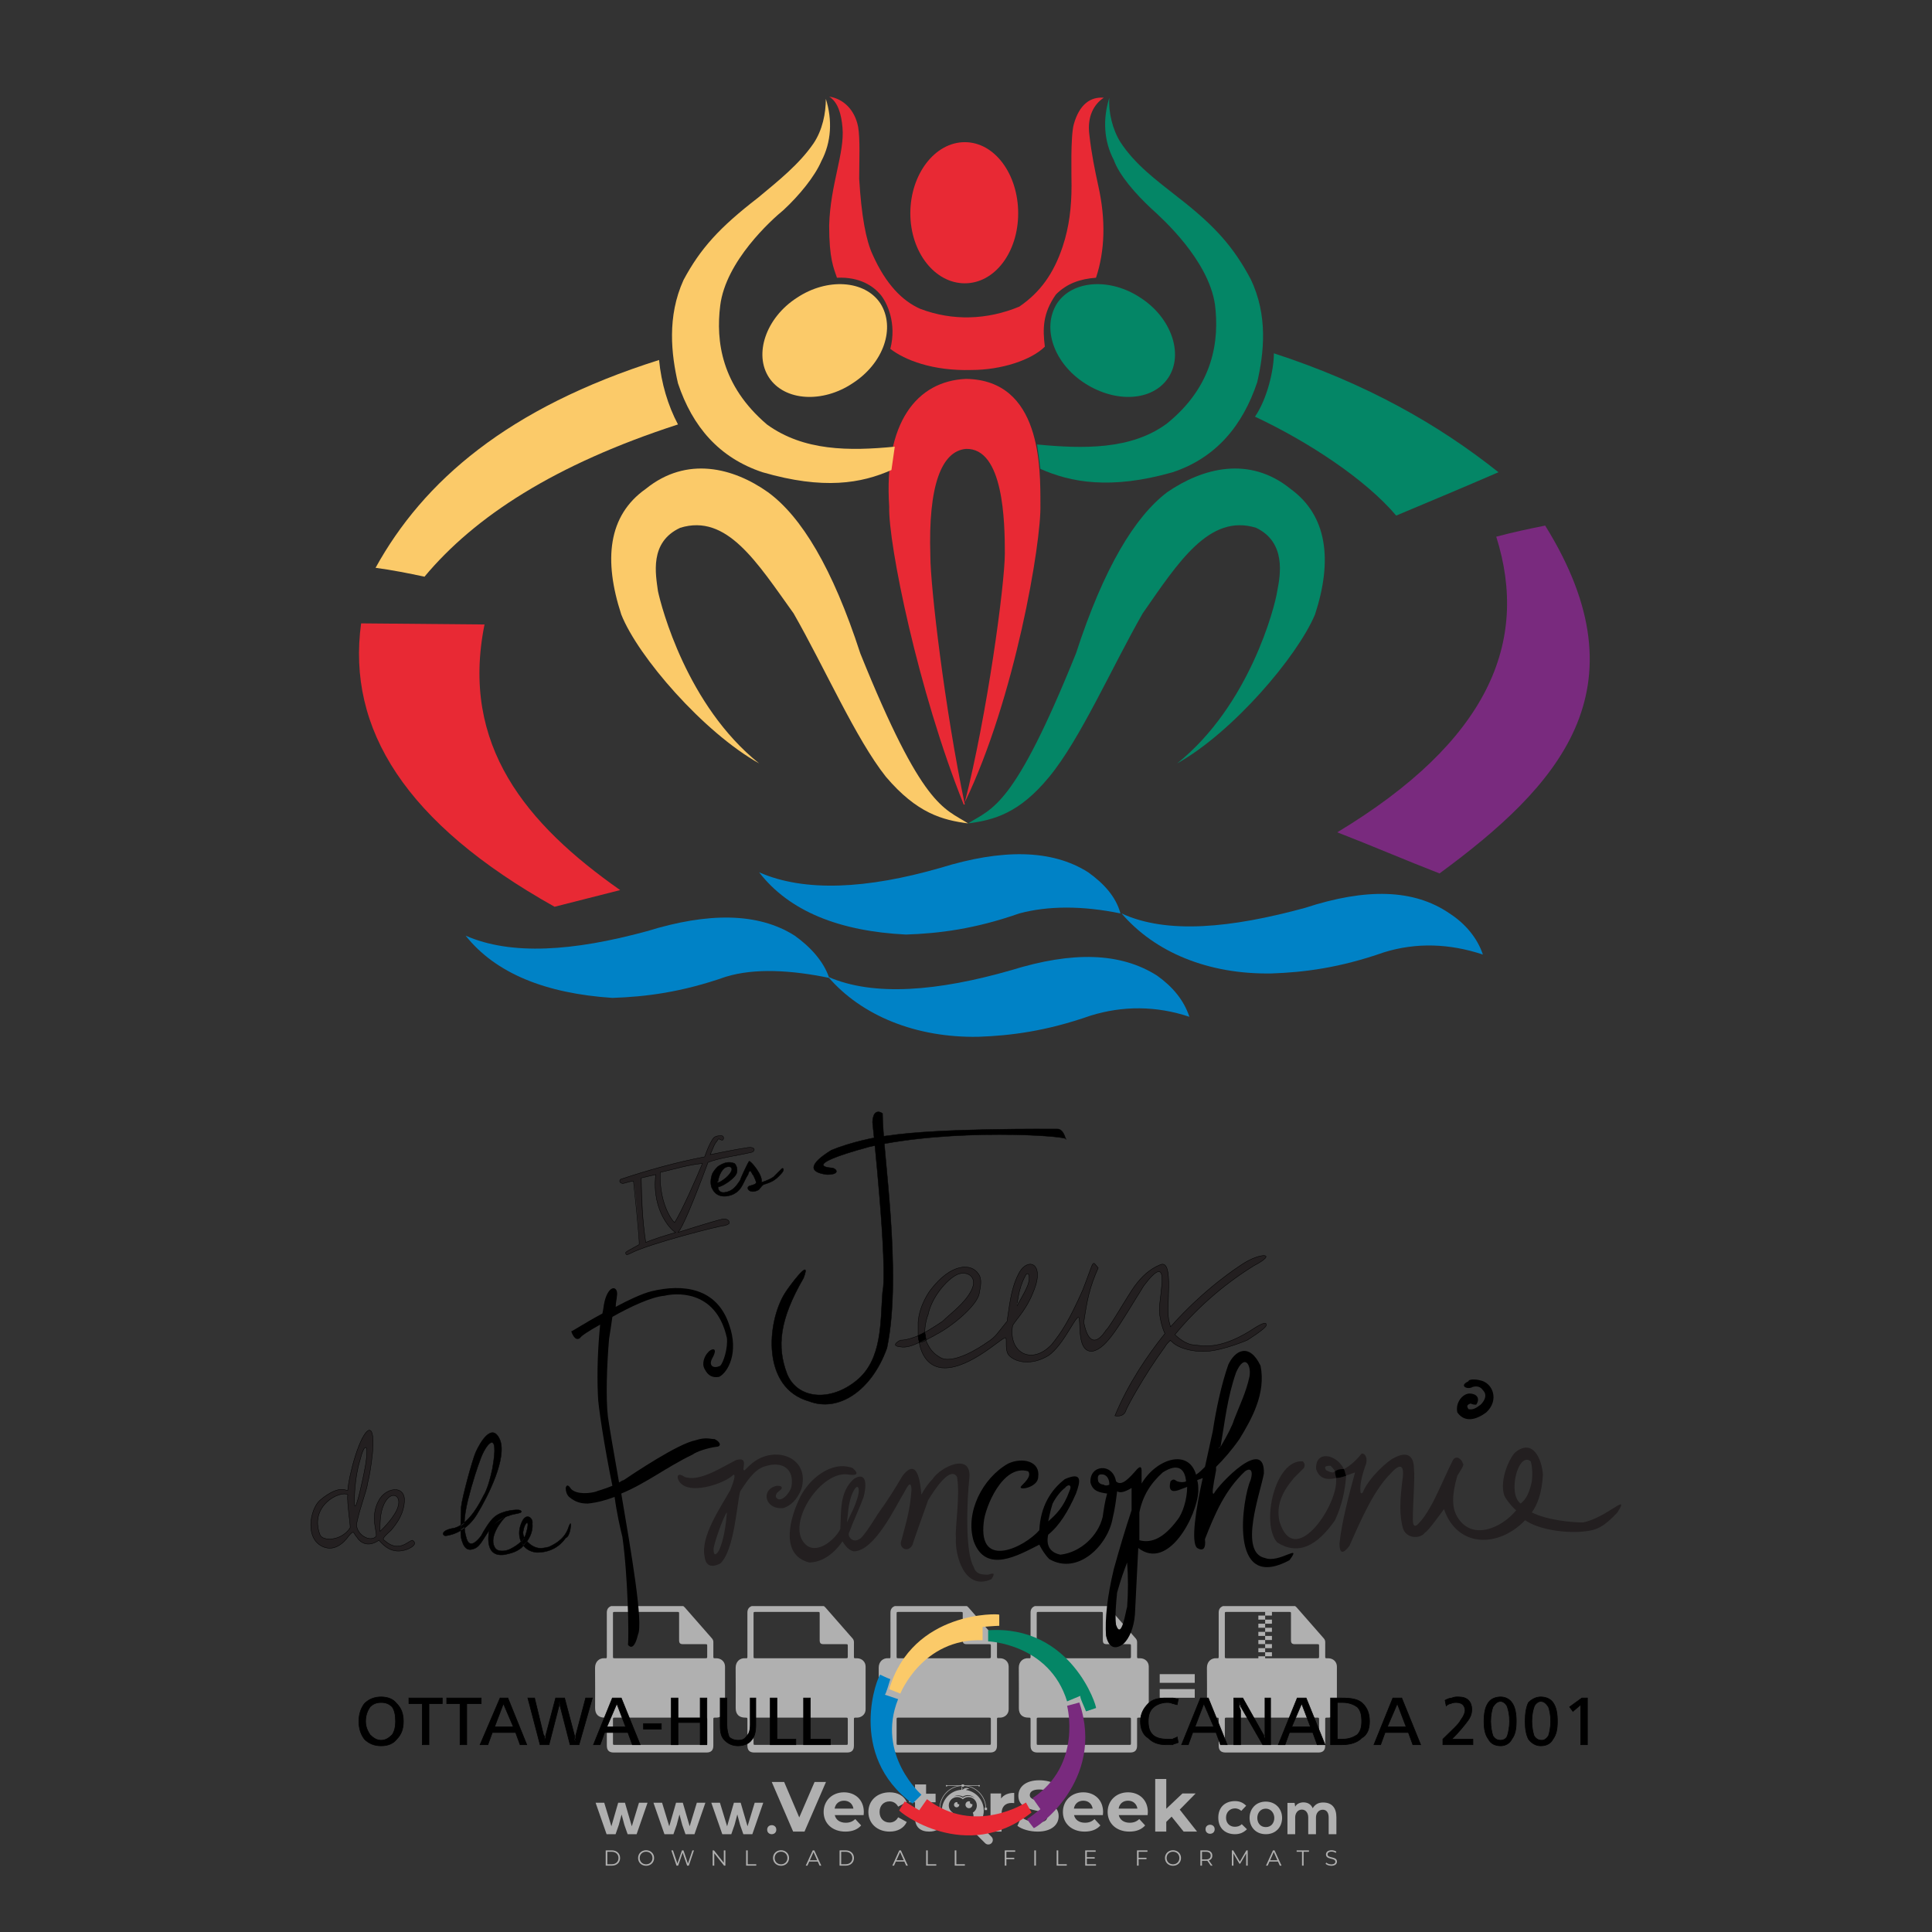 <?xml version="1.0" encoding="iso-8859-1"?>
<!-- Generator: Adobe Illustrator 24.3.0, SVG Export Plug-In . SVG Version: 6.00 Build 0)  -->
<svg version="1.1" id="Layer_1" xmlns="http://www.w3.org/2000/svg" xmlns:xlink="http://www.w3.org/1999/xlink" x="0px" y="0px"
	 viewBox="0 0 500 500" style="enable-background:new 0 0 500 500;" xml:space="preserve">
<rect x="0" y="0" width="500" height="500" fill="#333333" stroke="none"/>
<g id="watermark_1_">
	<g>
		<g id="watermark" style="opacity:0.61;">
			<g>
				<g>
					<g>
						<g>
							<polygon style="fill:#FFFFFF;" points="213.765,461.172 208.204,474.017 205.268,474.017 199.726,461.172 202.938,461.172 
								206.846,470.347 210.81,461.172 							"/>
						</g>
						<g>
							<path style="fill:#FFFFFF;" d="M223.507,469.741h-7.469c0.275,1.23,1.321,1.982,2.826,1.982c1.046,0,1.798-0.312,2.477-0.954
								l1.523,1.651c-0.917,1.046-2.294,1.597-4.074,1.597c-3.413,0-5.634-2.147-5.634-5.083c0-2.954,2.257-5.083,5.267-5.083
								c2.899,0,5.138,1.945,5.138,5.12C223.562,469.191,223.526,469.503,223.507,469.741 M216.002,468.071h4.863
								c-0.202-1.248-1.138-2.055-2.422-2.055C217.139,466.016,216.204,466.805,216.002,468.071"/>
						</g>
						<g>
							<path style="fill:#FFFFFF;" d="M224.735,468.934c0-2.973,2.294-5.083,5.505-5.083c2.074,0,3.707,0.899,4.423,2.514
								l-2.22,1.193c-0.532-0.936-1.321-1.358-2.221-1.358c-1.45,0-2.587,1.009-2.587,2.734c0,1.725,1.138,2.734,2.587,2.734
								c0.899,0,1.688-0.404,2.221-1.358l2.22,1.211c-0.716,1.578-2.349,2.495-4.423,2.495
								C227.029,474.017,224.735,471.907,224.735,468.934"/>
						</g>
						<g>
							<path style="fill:#FFFFFF;" d="M242.828,473.393c-0.587,0.422-1.45,0.624-2.331,0.624c-2.33,0-3.688-1.193-3.688-3.542
								v-4.055h-1.523v-2.202h1.523v-2.404h2.863v2.404h2.459v2.202h-2.459v4.019c0,0.844,0.458,1.303,1.229,1.303
								c0.422,0,0.844-0.128,1.156-0.367L242.828,473.393z"/>
						</g>
					</g>
					<g>
						<path style="fill:#FFFFFF;" d="M262.474,463.997v2.643c-0.238-0.018-0.422-0.037-0.642-0.037
							c-1.578,0-2.624,0.862-2.624,2.753v4.661h-2.863v-9.873h2.734v1.303C259.776,464.493,260.951,463.997,262.474,463.997"/>
					</g>
					<g>
						<path style="fill:#FFFFFF;" d="M263.299,472.53l1.009-2.239c1.083,0.789,2.697,1.339,4.239,1.339
							c1.762,0,2.477-0.587,2.477-1.376c0-2.404-7.469-0.752-7.469-5.524c0-2.184,1.762-4,5.413-4c1.615,0,3.267,0.385,4.459,1.138
							l-0.918,2.257c-1.193-0.679-2.422-1.009-3.56-1.009c-1.761,0-2.44,0.66-2.44,1.468c0,2.367,7.468,0.734,7.468,5.45
							c0,2.147-1.78,3.982-5.45,3.982C266.492,474.017,264.437,473.411,263.299,472.53"/>
					</g>
					<g>
						<path style="fill:#FFFFFF;" d="M285.428,469.741h-7.469c0.275,1.23,1.321,1.982,2.826,1.982c1.046,0,1.798-0.312,2.477-0.954
							l1.523,1.651c-0.918,1.046-2.294,1.597-4.074,1.597c-3.413,0-5.634-2.147-5.634-5.083c0-2.954,2.257-5.083,5.267-5.083
							c2.9,0,5.138,1.945,5.138,5.12C285.484,469.191,285.447,469.503,285.428,469.741 M277.923,468.071h4.863
							c-0.202-1.248-1.138-2.055-2.422-2.055C279.061,466.016,278.125,466.805,277.923,468.071"/>
					</g>
					<g>
						<path style="fill:#FFFFFF;" d="M297.007,469.741h-7.469c0.275,1.23,1.321,1.982,2.826,1.982c1.046,0,1.798-0.312,2.477-0.954
							l1.523,1.651c-0.918,1.046-2.294,1.597-4.074,1.597c-3.413,0-5.634-2.147-5.634-5.083c0-2.954,2.257-5.083,5.267-5.083
							c2.899,0,5.138,1.945,5.138,5.12C297.062,469.191,297.025,469.503,297.007,469.741 M289.501,468.071h4.863
							c-0.202-1.248-1.138-2.055-2.422-2.055C290.639,466.016,289.703,466.805,289.501,468.071"/>
					</g>
					<g>
						<polygon style="fill:#FFFFFF;" points="303.208,470.145 301.831,471.503 301.831,474.017 298.969,474.017 298.969,460.401 
							301.831,460.401 301.831,468.108 306.016,464.144 309.429,464.144 305.318,468.328 309.796,474.017 306.327,474.017 						"/>
					</g>
					<g>
						<path style="fill:#FFFFFF;" d="M256.601,475.359L256.601,475.359l-2.86-2.86c-0.435,0.508-0.953,0.943-1.534,1.284
							c-0.092,0.069-0.186,0.136-0.283,0.199l3.027,3.027c0.456,0.456,1.195,0.456,1.65,0
							C257.057,476.554,257.057,475.815,256.601,475.359"/>
					</g>
					<g>
						<path style="fill:#FFFFFF;" d="M249.984,463.244c0.221-0.173,0.495-0.281,0.797-0.281c0.042,0,0.083,0.002,0.124,0.006
							c-0.214-0.156-0.478-0.249-0.764-0.249c-0.395,0-0.744,0.18-0.981,0.458c-0.051,0-0.1,0.006-0.151,0.008
							c0.039-0.077,0.064-0.162,0.064-0.255c0-0.234-0.143-0.434-0.346-0.519c0.087,0.126,0.138,0.279,0.138,0.445
							c0,0.122-0.031,0.237-0.081,0.341c-2.811,0.201-5.03,2.539-5.03,5.4c0,2.993,2.426,5.42,5.42,5.42
							c2.993,0,5.42-2.426,5.42-5.42C254.595,465.879,252.593,463.635,249.984,463.244 M247.983,464.656
							c0.435,0,0.844,0.112,1.199,0.309c0.374-0.245,0.82-0.387,1.299-0.387c0.711,0,1.348,0.312,1.784,0.806
							c-0.435-0.379-1.004-0.61-1.627-0.61c-0.449,0-0.87,0.12-1.234,0.329c-0.079,0.046-0.156,0.096-0.229,0.15
							c-0.065-0.048-0.133-0.093-0.204-0.134c-0.369-0.219-0.8-0.344-1.26-0.344c-0.3,0-0.588,0.054-0.854,0.152
							C247.196,464.754,247.578,464.656,247.983,464.656 M251.772,469.098c0.115,0.305,0.181,0.634,0.181,0.979
							c0,1.534-1.244,2.777-2.778,2.777c-1.534,0-2.777-1.243-2.777-2.777c0-0.345,0.066-0.674,0.181-0.979
							c-0.62-0.382-1.035-1.064-1.035-1.846c0-1.197,0.971-2.168,2.168-2.168c0.565,0,1.078,0.218,1.463,0.572
							c0.386-0.354,0.899-0.572,1.464-0.572c1.197,0,2.168,0.971,2.168,2.168C252.807,468.034,252.392,468.716,251.772,469.098"/>
					</g>
					<g>
						<path style="fill:#FFFFFF;" d="M251.666,467.061c0,0.497-0.404,0.901-0.901,0.901c-0.497,0-0.901-0.404-0.901-0.901
							s0.404-0.901,0.901-0.901c0.101,0,0.197,0.017,0.287,0.047c-0.03,0.062-0.045,0.132-0.045,0.204
							c0,0.273,0.221,0.494,0.494,0.494c0.05,0,0.099-0.008,0.146-0.022C251.66,466.941,251.666,467,251.666,467.061"/>
					</g>
					<g>
						<path style="fill:#FFFFFF;" d="M248.255,467.061c0,0.376-0.305,0.681-0.681,0.681c-0.376,0-0.681-0.305-0.681-0.681
							s0.305-0.681,0.681-0.681c0.076,0,0.149,0.013,0.217,0.035c-0.023,0.047-0.034,0.1-0.034,0.155
							c0,0.206,0.167,0.374,0.374,0.374c0.038,0,0.075-0.006,0.11-0.017C248.25,466.97,248.255,467.015,248.255,467.061"/>
					</g>
					<g>
						<g>
							<g>
								<rect x="242.908" y="467.83" style="fill:#FFFFFF;" width="0.616" height="0.616"/>
							</g>
							<g>
								<rect x="254.827" y="467.83" style="fill:#FFFFFF;" width="0.616" height="0.616"/>
							</g>
							<g>
								<path style="fill:#FFFFFF;" d="M255.205,468.082h-0.14c0-3.248-2.642-5.89-5.89-5.89c-3.248,0-5.89,2.642-5.89,5.89h-0.14
									c0-1.611,0.627-3.125,1.766-4.264c1.139-1.139,2.653-1.766,4.264-1.766c1.611,0,3.125,0.627,4.264,1.766
									C254.578,464.957,255.205,466.471,255.205,468.082"/>
							</g>
						</g>
						<g>
							<rect x="248.868" y="461.814" style="fill:#FFFFFF;" width="0.616" height="0.616"/>
						</g>
						<g>
							<rect x="244.95" y="462.052" style="fill:#FFFFFF;" width="8.45" height="0.14"/>
						</g>
						<g>
							<path style="fill:#FFFFFF;" d="M245.174,462.15c0,0.108-0.088,0.196-0.196,0.196c-0.108,0-0.196-0.088-0.196-0.196
								c0-0.108,0.088-0.196,0.196-0.196C245.086,461.954,245.174,462.042,245.174,462.15"/>
						</g>
						<g>
							<path style="fill:#FFFFFF;" d="M253.596,462.15c0,0.108-0.088,0.196-0.196,0.196c-0.108,0-0.196-0.088-0.196-0.196
								c0-0.108,0.088-0.196,0.196-0.196C253.509,461.954,253.596,462.042,253.596,462.15"/>
						</g>
					</g>
				</g>
				<g>
					<path style="fill:#FFFFFF;" d="M314.356,473.409c0,1.559-2.364,1.559-2.364,0C311.993,471.851,314.356,471.851,314.356,473.409
						z"/>
				</g>
				<g>
					<g>
						<g>
							<path style="fill:#FFFFFF;" d="M161.739,466.549l1.772,6.088l1.855-6.088h2.215l-2.823,8.14h-2.33l-0.837-2.396l-0.722-2.708
								l-0.722,2.708l-0.837,2.396h-2.33l-2.839-8.14h2.231l1.855,6.088l1.756-6.088H161.739z"/>
						</g>
						<g>
							<path style="fill:#FFFFFF;" d="M176.713,466.549l1.772,6.088l1.855-6.088h2.215l-2.823,8.14h-2.33l-0.837-2.396l-0.722-2.708
								l-0.722,2.708l-0.837,2.396h-2.33l-2.839-8.14h2.231l1.855,6.088l1.756-6.088H176.713z"/>
						</g>
						<g>
							<path style="fill:#FFFFFF;" d="M191.687,466.549l1.772,6.088l1.855-6.088h2.215l-2.823,8.14h-2.33l-0.837-2.396l-0.722-2.708
								l-0.722,2.708l-0.837,2.396h-2.33l-2.839-8.14h2.231l1.855,6.088l1.756-6.088H191.687z"/>
						</g>
					</g>
					<g>
						<path style="fill:#FFFFFF;" d="M200.908,473.52c0,1.559-2.364,1.559-2.364,0C198.545,471.962,200.908,471.962,200.908,473.52z
							"/>
					</g>
					<g>
						<path style="fill:#FFFFFF;" d="M322.71,473.409c-0.935,0.919-1.919,1.28-3.117,1.28c-2.346,0-4.3-1.411-4.3-4.282
							s1.953-4.284,4.3-4.284c1.149,0,2.035,0.329,2.921,1.199l-1.264,1.329c-0.476-0.428-1.066-0.64-1.623-0.64
							c-1.346,0-2.33,0.985-2.33,2.396c0,1.542,1.05,2.362,2.297,2.362c0.64,0,1.28-0.18,1.772-0.672L322.71,473.409z"/>
					</g>
					<g>
						<path style="fill:#FFFFFF;" d="M331.805,470.472c0,2.33-1.591,4.217-4.217,4.217c-2.626,0-4.201-1.887-4.201-4.217
							c0-2.314,1.609-4.217,4.185-4.217C330.149,466.255,331.805,468.158,331.805,470.472z M325.389,470.472
							c0,1.231,0.739,2.38,2.199,2.38c1.46,0,2.199-1.149,2.199-2.38c0-1.215-0.854-2.396-2.199-2.396
							C326.144,468.077,325.389,469.258,325.389,470.472z"/>
					</g>
					<g>
						<path style="fill:#FFFFFF;" d="M338.572,474.689v-4.332c0-1.068-0.559-2.035-1.658-2.035c-1.082,0-1.722,0.967-1.722,2.035
							v4.332h-2.003v-8.107h1.855l0.148,0.985c0.426-0.82,1.362-1.116,2.133-1.116c0.969,0,1.937,0.394,2.396,1.51
							c0.723-1.149,1.658-1.478,2.708-1.478c2.297,0,3.43,1.412,3.43,3.84v4.365h-2.003v-4.365c0-1.066-0.442-1.97-1.526-1.97
							c-1.082,0-1.756,0.935-1.756,2.003v4.332H338.572z"/>
					</g>
				</g>
			</g>
		</g>
		<g style="opacity:0.61;">
			<g>
				<g>
					<path style="fill:#FFFFFF;" d="M345.988,431.299c-0.006-1.224-0.959-2.121-2.189-2.14c-0.924-0.014-0.832,0.12-0.834-0.867
						c-0.003-1.097-0.007-2.194,0.003-3.292c0.003-0.379-0.112-0.691-0.362-0.976c-2.342-2.668-4.678-5.342-7.019-8.011
						c-0.12-0.137-0.275-0.244-0.414-0.366c-6.214,0-12.427,0-18.641,0c-0.794,0.293-1.14,0.868-1.138,1.709
						c0.01,3.748,0.004,7.496,0.004,11.243c0,0.556-0.003,0.589-0.55,0.551c-1.497-0.102-2.516,0.986-2.497,2.492
						c0.044,3.476,0.013,6.953,0.014,10.429c0.001,1.58,0.867,2.443,2.45,2.449c0.582,0.002,0.582,0.002,0.582,0.6
						c0,2.219-0.001,4.438,0.001,6.657c0.001,1.192,0.58,1.771,1.768,1.771c8.013,0.001,16.027,0.001,24.04,0
						c1.168,0,1.755-0.583,1.757-1.745c0.002-2.256,0-4.512,0.001-6.768c0-0.512,0.002-0.511,0.52-0.515
						c0.271-0.002,0.541,0.008,0.809-0.058c0.996-0.246,1.69-1.044,1.694-2.069C346.003,438.696,346.005,434.997,345.988,431.299z
						 M317.537,417.162c5.337,0,10.674,0,16.01,0c0.548,0,0.554,0.007,0.554,0.561c0.001,2.243-0.001,4.486,0.001,6.73
						c0.001,0.811,0.249,1.059,1.06,1.059c1.91,0.001,3.821,0,5.731,0.001c0.458,0,0.479,0.021,0.481,0.483
						c0.003,0.887,0.002,1.775,0,2.662c-0.001,0.477-0.024,0.498-0.504,0.499c-3.895,0.001-7.79,0-11.684,0
						c-3.882,0-7.765,0-11.647,0c-0.55,0-0.552-0.001-0.552-0.561c-0.001-3.624-0.001-7.247,0-10.871
						C316.987,417.166,316.991,417.162,317.537,417.162z M340.822,451.579c-3.883,0.001-7.766,0-11.65,0c-3.871,0-7.742,0-11.613,0
						c-0.572,0-0.574-0.002-0.574-0.579c-0.001-1.997-0.001-3.994,0.001-5.991c0-0.464,0.023-0.486,0.478-0.487
						c7.803-0.001,15.607-0.001,23.41,0c0.478,0,0.499,0.02,0.499,0.503c0.002,1.997,0.001,3.994,0,5.991
						C341.375,451.574,341.37,451.579,340.822,451.579z"/>
				</g>
				<g>
					<g>
						<rect x="327.418" y="417.053" style="fill:#FFFFFF;" width="1.757" height="1.054"/>
					</g>
					<g>
						<rect x="325.662" y="418.107" style="fill:#FFFFFF;" width="1.757" height="1.054"/>
					</g>
					<g>
						<rect x="327.418" y="419.161" style="fill:#FFFFFF;" width="1.757" height="1.054"/>
					</g>
					<g>
						<rect x="325.662" y="420.215" style="fill:#FFFFFF;" width="1.757" height="1.054"/>
					</g>
					<g>
						<rect x="327.418" y="421.269" style="fill:#FFFFFF;" width="1.757" height="1.054"/>
					</g>
					<g>
						<rect x="325.662" y="422.323" style="fill:#FFFFFF;" width="1.757" height="1.054"/>
					</g>
					<g>
						<rect x="327.418" y="423.378" style="fill:#FFFFFF;" width="1.757" height="1.054"/>
					</g>
					<g>
						<rect x="325.662" y="424.432" style="fill:#FFFFFF;" width="1.757" height="1.054"/>
					</g>
					<g>
						<rect x="327.418" y="425.486" style="fill:#FFFFFF;" width="1.757" height="1.054"/>
					</g>
					<g>
						<rect x="325.662" y="426.54" style="fill:#FFFFFF;" width="1.757" height="1.054"/>
					</g>
					<g>
						<rect x="327.418" y="427.594" style="fill:#FFFFFF;" width="1.757" height="1.054"/>
					</g>
					<g>
						<rect x="325.662" y="428.648" style="fill:#FFFFFF;" width="1.757" height="1.054"/>
					</g>
				</g>
			</g>
			<g>
				<path style="fill:#FFFFFF;" d="M187.637,431.299c-0.006-1.224-0.959-2.121-2.189-2.14c-0.924-0.014-0.832,0.12-0.834-0.867
					c-0.003-1.097-0.007-2.194,0.003-3.292c0.003-0.379-0.112-0.691-0.362-0.976c-2.342-2.668-4.678-5.342-7.019-8.011
					c-0.12-0.137-0.275-0.244-0.414-0.366c-6.214,0-12.427,0-18.641,0c-0.794,0.293-1.14,0.868-1.138,1.709
					c0.01,3.748,0.004,7.496,0.004,11.243c0,0.556-0.003,0.589-0.55,0.551c-1.497-0.102-2.516,0.986-2.497,2.492
					c0.044,3.476,0.013,6.953,0.014,10.429c0.001,1.58,0.867,2.443,2.45,2.449c0.582,0.002,0.582,0.002,0.582,0.6
					c0,2.219-0.001,4.438,0.001,6.657c0.001,1.192,0.58,1.771,1.768,1.771c8.013,0.001,16.027,0.001,24.04,0
					c1.168,0,1.755-0.583,1.757-1.745c0.002-2.256,0-4.512,0.001-6.768c0-0.512,0.002-0.511,0.52-0.515
					c0.271-0.002,0.541,0.008,0.809-0.058c0.996-0.246,1.69-1.044,1.694-2.069C187.652,438.696,187.655,434.997,187.637,431.299z
					 M159.187,417.162c5.337,0,10.674,0,16.01,0c0.548,0,0.554,0.007,0.554,0.561c0.001,2.243-0.001,4.486,0.001,6.73
					c0.001,0.811,0.249,1.059,1.06,1.059c1.91,0.001,3.821,0,5.731,0.001c0.458,0,0.479,0.021,0.481,0.483
					c0.003,0.887,0.002,1.775,0,2.662c-0.001,0.477-0.024,0.498-0.504,0.499c-3.895,0.001-7.79,0-11.684,0
					c-3.882,0-7.765,0-11.647,0c-0.55,0-0.552-0.001-0.552-0.561c-0.001-3.624-0.001-7.247,0-10.871
					C158.636,417.166,158.64,417.162,159.187,417.162z M182.472,451.579c-3.883,0.001-7.766,0-11.65,0c-3.871,0-7.742,0-11.613,0
					c-0.572,0-0.574-0.002-0.574-0.579c-0.001-1.997-0.001-3.994,0.001-5.991c0-0.464,0.023-0.486,0.478-0.487
					c7.803-0.001,15.607-0.001,23.41,0c0.478,0,0.499,0.02,0.499,0.503c0.002,1.997,0.001,3.994,0,5.991
					C183.024,451.574,183.019,451.579,182.472,451.579z"/>
			</g>
			<g>
				<path style="fill:#FFFFFF;" d="M159.779,440.669v-7.897h2.779c0.375,0,0.726,0.061,1.053,0.182
					c0.327,0.121,0.612,0.292,0.855,0.513c0.242,0.221,0.434,0.483,0.573,0.789c0.14,0.305,0.21,0.642,0.21,1.009
					c0,0.375-0.07,0.715-0.21,1.02c-0.14,0.305-0.331,0.568-0.573,0.789c-0.243,0.221-0.528,0.392-0.855,0.513
					c-0.327,0.121-0.678,0.182-1.053,0.182h-1.29v2.901H159.779z M162.58,436.356c0.39,0,0.684-0.111,0.882-0.331
					c0.199-0.22,0.298-0.474,0.298-0.761c0-0.14-0.024-0.276-0.072-0.408c-0.048-0.132-0.121-0.248-0.221-0.347
					c-0.099-0.099-0.223-0.178-0.37-0.237c-0.147-0.059-0.32-0.089-0.518-0.089h-1.312v2.173H162.58z"/>
				<path style="fill:#FFFFFF;" d="M166.308,432.771h1.731l3.177,5.294h0.088l-0.088-1.522v-3.772h1.478v7.897h-1.566l-3.353-5.592
					h-0.088l0.088,1.522v4.07h-1.467V432.771z"/>
				<path style="fill:#FFFFFF;" d="M177.922,436.334h3.872c0.022,0.089,0.04,0.195,0.055,0.32c0.014,0.125,0.022,0.25,0.022,0.375
					c0,0.507-0.077,0.985-0.231,1.434c-0.154,0.449-0.397,0.849-0.728,1.202c-0.353,0.375-0.776,0.666-1.268,0.871
					c-0.493,0.206-1.055,0.309-1.688,0.309c-0.574,0-1.114-0.103-1.622-0.309c-0.507-0.206-0.948-0.492-1.323-0.86
					c-0.375-0.367-0.673-0.803-0.894-1.307c-0.221-0.504-0.331-1.053-0.331-1.649c0-0.595,0.11-1.145,0.331-1.649
					c0.221-0.504,0.518-0.939,0.894-1.307c0.375-0.367,0.816-0.654,1.323-0.86c0.507-0.206,1.048-0.309,1.622-0.309
					c0.64,0,1.211,0.11,1.715,0.331c0.504,0.221,0.935,0.526,1.296,0.915l-1.025,1.004c-0.258-0.272-0.544-0.48-0.861-0.623
					c-0.316-0.143-0.695-0.215-1.136-0.215c-0.361,0-0.703,0.065-1.026,0.193c-0.324,0.129-0.607,0.311-0.85,0.546
					c-0.242,0.235-0.436,0.52-0.579,0.855c-0.143,0.335-0.215,0.708-0.215,1.119c0,0.412,0.072,0.785,0.215,1.12
					c0.143,0.335,0.338,0.62,0.584,0.855c0.246,0.235,0.531,0.418,0.855,0.546c0.323,0.129,0.669,0.193,1.037,0.193
					c0.419,0,0.773-0.061,1.064-0.182c0.29-0.121,0.538-0.278,0.744-0.469c0.148-0.132,0.275-0.3,0.381-0.502
					c0.106-0.202,0.189-0.428,0.248-0.678h-2.482V436.334z"/>
			</g>
			<g>
				<path style="fill:#FFFFFF;" d="M224.019,431.299c-0.006-1.224-0.959-2.121-2.189-2.14c-0.924-0.014-0.832,0.12-0.834-0.867
					c-0.003-1.097-0.007-2.194,0.003-3.292c0.003-0.379-0.112-0.691-0.362-0.976c-2.342-2.668-4.678-5.342-7.019-8.011
					c-0.12-0.137-0.275-0.244-0.414-0.366c-6.214,0-12.427,0-18.641,0c-0.794,0.293-1.14,0.868-1.138,1.709
					c0.01,3.748,0.004,7.496,0.004,11.243c0,0.556-0.003,0.589-0.55,0.551c-1.497-0.102-2.516,0.986-2.497,2.492
					c0.044,3.476,0.013,6.953,0.014,10.429c0.001,1.58,0.867,2.443,2.45,2.449c0.582,0.002,0.582,0.002,0.582,0.6
					c0,2.219-0.001,4.438,0.001,6.657c0.001,1.192,0.58,1.771,1.768,1.771c8.013,0.001,16.027,0.001,24.04,0
					c1.168,0,1.755-0.583,1.757-1.745c0.002-2.256,0-4.512,0.001-6.768c0-0.512,0.002-0.511,0.52-0.515
					c0.271-0.002,0.541,0.008,0.809-0.058c0.997-0.246,1.69-1.044,1.694-2.069C224.034,438.696,224.036,434.997,224.019,431.299z
					 M195.568,417.162c5.337,0,10.674,0,16.01,0c0.548,0,0.554,0.007,0.554,0.561c0.001,2.243-0.001,4.486,0.001,6.73
					c0.001,0.811,0.249,1.059,1.06,1.059c1.91,0.001,3.821,0,5.731,0.001c0.458,0,0.479,0.021,0.481,0.483
					c0.003,0.887,0.002,1.775,0,2.662c-0.001,0.477-0.024,0.498-0.504,0.499c-3.895,0.001-7.79,0-11.684,0
					c-3.882,0-7.765,0-11.647,0c-0.55,0-0.552-0.001-0.552-0.561c-0.001-3.624-0.001-7.247,0-10.871
					C195.018,417.166,195.022,417.162,195.568,417.162z M218.854,451.579c-3.883,0.001-7.766,0-11.65,0c-3.871,0-7.742,0-11.613,0
					c-0.572,0-0.574-0.002-0.574-0.579c-0.001-1.997-0.001-3.994,0.001-5.991c0-0.464,0.023-0.486,0.478-0.487
					c7.803-0.001,15.607-0.001,23.41,0c0.478,0,0.499,0.02,0.499,0.503c0.002,1.997,0.001,3.994,0,5.991
					C219.406,451.574,219.401,451.579,218.854,451.579z"/>
			</g>
			<g>
				<path style="fill:#FFFFFF;" d="M205.111,432.771h1.699l2.967,7.897h-1.644l-0.651-1.886h-3.044l-0.651,1.886h-1.643
					L205.111,432.771z M206.997,437.415l-0.706-1.974l-0.287-0.96h-0.088l-0.287,0.96l-0.706,1.974H206.997z"/>
				<path style="fill:#FFFFFF;" d="M211.331,434.536c-0.125,0-0.245-0.024-0.359-0.072c-0.114-0.048-0.213-0.114-0.298-0.199
					c-0.084-0.084-0.151-0.182-0.198-0.292c-0.048-0.11-0.072-0.232-0.072-0.364s0.024-0.254,0.072-0.364
					c0.048-0.11,0.114-0.208,0.198-0.292c0.084-0.084,0.184-0.151,0.298-0.198c0.114-0.048,0.233-0.072,0.359-0.072
					c0.257,0,0.478,0.09,0.662,0.27c0.184,0.181,0.276,0.399,0.276,0.656s-0.092,0.476-0.276,0.656
					C211.809,434.446,211.589,434.536,211.331,434.536z M210.615,440.669v-5.404h1.445v5.404H210.615z"/>
			</g>
			<g>
				<path style="fill:#FFFFFF;" d="M261.044,431.299c-0.006-1.224-0.959-2.121-2.189-2.14c-0.924-0.014-0.832,0.12-0.834-0.867
					c-0.003-1.097-0.007-2.194,0.003-3.292c0.003-0.379-0.112-0.691-0.362-0.976c-2.342-2.668-4.678-5.342-7.019-8.011
					c-0.12-0.137-0.275-0.244-0.414-0.366c-6.214,0-12.427,0-18.641,0c-0.794,0.293-1.14,0.868-1.138,1.709
					c0.01,3.748,0.004,7.496,0.004,11.243c0,0.556-0.003,0.589-0.55,0.551c-1.497-0.102-2.516,0.986-2.497,2.492
					c0.044,3.476,0.013,6.953,0.014,10.429c0.001,1.58,0.867,2.443,2.45,2.449c0.582,0.002,0.582,0.002,0.582,0.6
					c0,2.219-0.001,4.438,0.001,6.657c0.001,1.192,0.58,1.771,1.768,1.771c8.013,0.001,16.027,0.001,24.04,0
					c1.168,0,1.755-0.583,1.757-1.745c0.002-2.256,0-4.512,0.001-6.768c0-0.512,0.002-0.511,0.52-0.515
					c0.271-0.002,0.541,0.008,0.809-0.058c0.996-0.246,1.69-1.044,1.694-2.069C261.059,438.696,261.061,434.997,261.044,431.299z
					 M232.593,417.162c5.337,0,10.674,0,16.01,0c0.548,0,0.554,0.007,0.554,0.561c0.001,2.243-0.001,4.486,0.001,6.73
					c0.001,0.811,0.249,1.059,1.06,1.059c1.91,0.001,3.821,0,5.731,0.001c0.458,0,0.479,0.021,0.481,0.483
					c0.003,0.887,0.002,1.775,0,2.662c-0.001,0.477-0.024,0.498-0.504,0.499c-3.895,0.001-7.79,0-11.684,0
					c-3.882,0-7.765,0-11.647,0c-0.55,0-0.552-0.001-0.552-0.561c-0.001-3.624-0.001-7.247,0-10.871
					C232.042,417.166,232.047,417.162,232.593,417.162z M255.878,451.579c-3.883,0.001-7.766,0-11.65,0c-3.871,0-7.742,0-11.613,0
					c-0.572,0-0.574-0.002-0.574-0.579c-0.001-1.997-0.001-3.994,0.001-5.991c0-0.464,0.023-0.486,0.478-0.487
					c7.803-0.001,15.607-0.001,23.41,0c0.478,0,0.499,0.02,0.499,0.503c0.002,1.997,0.001,3.994,0,5.991
					C256.431,451.574,256.426,451.579,255.878,451.579z"/>
			</g>
			<g>
				<path style="fill:#FFFFFF;" d="M236.361,440.845c-0.338,0-0.662-0.048-0.971-0.143c-0.309-0.095-0.592-0.239-0.849-0.43
					c-0.257-0.191-0.481-0.425-0.673-0.7c-0.191-0.276-0.342-0.597-0.452-0.965l1.401-0.551c0.103,0.397,0.283,0.726,0.54,0.987
					c0.257,0.261,0.596,0.392,1.015,0.392c0.154,0,0.303-0.02,0.447-0.061c0.143-0.04,0.272-0.099,0.386-0.176
					s0.204-0.175,0.27-0.292c0.066-0.118,0.099-0.254,0.099-0.408c0-0.147-0.026-0.279-0.077-0.397
					c-0.051-0.117-0.138-0.227-0.259-0.331c-0.121-0.103-0.28-0.202-0.475-0.298c-0.195-0.095-0.435-0.195-0.722-0.298l-0.485-0.176
					c-0.213-0.073-0.429-0.173-0.645-0.298c-0.217-0.125-0.413-0.276-0.59-0.452c-0.177-0.176-0.322-0.384-0.436-0.623
					c-0.114-0.239-0.171-0.509-0.171-0.81c0-0.309,0.06-0.597,0.182-0.866c0.121-0.268,0.294-0.503,0.518-0.706
					c0.224-0.202,0.492-0.36,0.805-0.474s0.66-0.171,1.042-0.171c0.397,0,0.74,0.053,1.031,0.16
					c0.291,0.107,0.537,0.243,0.739,0.408c0.202,0.165,0.366,0.348,0.491,0.546c0.125,0.199,0.217,0.386,0.276,0.563l-1.312,0.551
					c-0.074-0.221-0.208-0.419-0.402-0.596c-0.195-0.176-0.462-0.265-0.8-0.265c-0.324,0-0.592,0.075-0.805,0.226
					c-0.213,0.151-0.32,0.348-0.32,0.59c0,0.235,0.103,0.436,0.309,0.601c0.206,0.165,0.533,0.325,0.982,0.48l0.497,0.165
					c0.316,0.111,0.605,0.237,0.866,0.381c0.261,0.143,0.485,0.314,0.673,0.513c0.187,0.199,0.331,0.425,0.43,0.678
					c0.1,0.254,0.149,0.546,0.149,0.877c0,0.412-0.083,0.767-0.248,1.064c-0.165,0.298-0.377,0.542-0.634,0.734
					c-0.258,0.191-0.548,0.335-0.872,0.43C236.986,440.797,236.67,440.845,236.361,440.845z"/>
				<path style="fill:#FFFFFF;" d="M239.516,432.771h1.61l1.633,4.754l0.287,1.015h0.088l0.309-1.015l1.699-4.754h1.61l-2.879,7.897
					h-1.566L239.516,432.771z"/>
				<path style="fill:#FFFFFF;" d="M251.097,436.334h3.871c0.022,0.089,0.04,0.195,0.055,0.32c0.015,0.125,0.023,0.25,0.023,0.375
					c0,0.507-0.078,0.985-0.232,1.434c-0.154,0.449-0.397,0.849-0.728,1.202c-0.353,0.375-0.775,0.666-1.268,0.871
					c-0.493,0.206-1.055,0.309-1.688,0.309c-0.574,0-1.114-0.103-1.621-0.309c-0.507-0.206-0.949-0.492-1.324-0.86
					c-0.375-0.367-0.673-0.803-0.894-1.307c-0.22-0.504-0.331-1.053-0.331-1.649c0-0.595,0.11-1.145,0.331-1.649
					c0.221-0.504,0.518-0.939,0.894-1.307c0.375-0.367,0.816-0.654,1.324-0.86c0.507-0.206,1.047-0.309,1.621-0.309
					c0.64,0,1.211,0.11,1.715,0.331c0.504,0.221,0.936,0.526,1.296,0.915l-1.026,1.004c-0.257-0.272-0.544-0.48-0.861-0.623
					c-0.316-0.143-0.694-0.215-1.136-0.215c-0.36,0-0.702,0.065-1.026,0.193c-0.323,0.129-0.607,0.311-0.849,0.546
					c-0.243,0.235-0.436,0.52-0.579,0.855c-0.143,0.335-0.215,0.708-0.215,1.119c0,0.412,0.072,0.785,0.215,1.12
					c0.143,0.335,0.338,0.62,0.585,0.855c0.246,0.235,0.531,0.418,0.854,0.546c0.324,0.129,0.669,0.193,1.037,0.193
					c0.419,0,0.774-0.061,1.064-0.182c0.29-0.121,0.539-0.278,0.745-0.469c0.147-0.132,0.274-0.3,0.38-0.502
					c0.107-0.202,0.189-0.428,0.248-0.678h-2.482V436.334z"/>
			</g>
			<g>
				<path style="fill:#FFFFFF;" d="M297.3,431.299c-0.006-1.224-0.959-2.121-2.189-2.14c-0.924-0.014-0.832,0.12-0.834-0.867
					c-0.003-1.097-0.007-2.194,0.003-3.292c0.003-0.379-0.112-0.691-0.362-0.976c-2.342-2.668-4.678-5.342-7.019-8.011
					c-0.12-0.137-0.275-0.244-0.414-0.366c-6.214,0-12.427,0-18.641,0c-0.794,0.293-1.14,0.868-1.138,1.709
					c0.01,3.748,0.004,7.496,0.004,11.243c0,0.556-0.003,0.589-0.55,0.551c-1.497-0.102-2.516,0.986-2.497,2.492
					c0.044,3.476,0.013,6.953,0.014,10.429c0.001,1.58,0.867,2.443,2.45,2.449c0.582,0.002,0.582,0.002,0.582,0.6
					c0,2.219-0.001,4.438,0.001,6.657c0.001,1.192,0.58,1.771,1.768,1.771c8.013,0.001,16.027,0.001,24.04,0
					c1.168,0,1.755-0.583,1.757-1.745c0.002-2.256,0-4.512,0.001-6.768c0-0.512,0.002-0.511,0.52-0.515
					c0.271-0.002,0.541,0.008,0.809-0.058c0.996-0.246,1.69-1.044,1.694-2.069C297.315,438.696,297.318,434.997,297.3,431.299z
					 M268.85,417.162c5.337,0,10.674,0,16.01,0c0.548,0,0.554,0.007,0.554,0.561c0.001,2.243-0.001,4.486,0.001,6.73
					c0.001,0.811,0.249,1.059,1.06,1.059c1.91,0.001,3.821,0,5.731,0.001c0.458,0,0.479,0.021,0.481,0.483
					c0.003,0.887,0.002,1.775,0,2.662c-0.001,0.477-0.024,0.498-0.504,0.499c-3.895,0.001-7.79,0-11.684,0
					c-3.882,0-7.765,0-11.647,0c-0.55,0-0.552-0.001-0.552-0.561c-0.001-3.624-0.001-7.247,0-10.871
					C268.299,417.166,268.303,417.162,268.85,417.162z M292.135,451.579c-3.883,0.001-7.766,0-11.65,0c-3.871,0-7.742,0-11.613,0
					c-0.572,0-0.574-0.002-0.574-0.579c-0.001-1.997-0.001-3.994,0.001-5.991c0-0.464,0.023-0.486,0.478-0.487
					c7.803-0.001,15.607-0.001,23.41,0c0.478,0,0.499,0.02,0.499,0.503c0.001,1.997,0.001,3.994,0,5.991
					C292.687,451.574,292.682,451.579,292.135,451.579z"/>
			</g>
			<g>
				<path style="fill:#FFFFFF;" d="M272.966,434.183v1.831h3.165v1.412h-3.165v1.831h3.518v1.412h-5.007v-7.897h5.007v1.412H272.966
					z"/>
				<path style="fill:#FFFFFF;" d="M277.852,440.669v-7.897h2.779c0.375,0,0.726,0.061,1.053,0.182
					c0.327,0.121,0.612,0.292,0.855,0.513c0.243,0.221,0.434,0.483,0.574,0.789c0.14,0.305,0.209,0.642,0.209,1.009
					c0,0.375-0.07,0.715-0.209,1.02c-0.14,0.305-0.331,0.568-0.574,0.789c-0.243,0.221-0.528,0.392-0.855,0.513
					c-0.327,0.121-0.678,0.182-1.053,0.182h-1.29v2.901H277.852z M280.653,436.356c0.389,0,0.684-0.111,0.882-0.331
					c0.199-0.22,0.298-0.474,0.298-0.761c0-0.14-0.024-0.276-0.072-0.408c-0.048-0.132-0.121-0.248-0.221-0.347
					c-0.099-0.099-0.222-0.178-0.37-0.237c-0.147-0.059-0.32-0.089-0.518-0.089h-1.312v2.173H280.653z"/>
				<path style="fill:#FFFFFF;" d="M286.797,440.845c-0.338,0-0.662-0.048-0.971-0.143c-0.309-0.095-0.592-0.239-0.849-0.43
					c-0.257-0.191-0.482-0.425-0.673-0.7c-0.191-0.276-0.342-0.597-0.452-0.965l1.401-0.551c0.103,0.397,0.283,0.726,0.541,0.987
					c0.257,0.261,0.595,0.392,1.015,0.392c0.154,0,0.303-0.02,0.447-0.061c0.143-0.04,0.272-0.099,0.386-0.176
					c0.114-0.077,0.204-0.175,0.27-0.292c0.066-0.118,0.1-0.254,0.1-0.408c0-0.147-0.026-0.279-0.077-0.397
					c-0.051-0.117-0.138-0.227-0.259-0.331c-0.121-0.103-0.279-0.202-0.474-0.298c-0.195-0.095-0.436-0.195-0.723-0.298
					l-0.485-0.176c-0.213-0.073-0.428-0.173-0.645-0.298c-0.217-0.125-0.414-0.276-0.59-0.452c-0.176-0.176-0.322-0.384-0.436-0.623
					c-0.114-0.239-0.171-0.509-0.171-0.81c0-0.309,0.061-0.597,0.182-0.866c0.121-0.268,0.294-0.503,0.518-0.706
					c0.224-0.202,0.493-0.36,0.805-0.474c0.312-0.114,0.66-0.171,1.042-0.171c0.397,0,0.741,0.053,1.031,0.16
					c0.29,0.107,0.537,0.243,0.739,0.408c0.202,0.165,0.365,0.348,0.491,0.546c0.125,0.199,0.217,0.386,0.276,0.563l-1.312,0.551
					c-0.074-0.221-0.208-0.419-0.403-0.596c-0.195-0.176-0.462-0.265-0.799-0.265c-0.324,0-0.592,0.075-0.805,0.226
					c-0.213,0.151-0.32,0.348-0.32,0.59c0,0.235,0.103,0.436,0.309,0.601c0.206,0.165,0.533,0.325,0.982,0.48l0.496,0.165
					c0.316,0.111,0.605,0.237,0.866,0.381c0.261,0.143,0.485,0.314,0.673,0.513c0.187,0.199,0.331,0.425,0.43,0.678
					c0.099,0.254,0.149,0.546,0.149,0.877c0,0.412-0.083,0.767-0.248,1.064c-0.165,0.298-0.377,0.542-0.634,0.734
					c-0.258,0.191-0.548,0.335-0.872,0.43C287.422,440.797,287.105,440.845,286.797,440.845z"/>
			</g>
			<g>
				<path style="fill:#FFFFFF;" d="M321.394,439.168l4.004-4.985h-3.827v-1.412h5.559v1.5l-3.96,4.985h4.004v1.412h-5.779V439.168z"
					/>
				<path style="fill:#FFFFFF;" d="M328.409,432.771h1.489v7.897h-1.489V432.771z"/>
				<path style="fill:#FFFFFF;" d="M331.486,440.669v-7.897h2.779c0.375,0,0.726,0.061,1.053,0.182
					c0.327,0.121,0.612,0.292,0.855,0.513s0.434,0.483,0.574,0.789c0.14,0.305,0.209,0.642,0.209,1.009
					c0,0.375-0.07,0.715-0.209,1.02c-0.14,0.305-0.331,0.568-0.574,0.789c-0.243,0.221-0.528,0.392-0.855,0.513
					c-0.327,0.121-0.678,0.182-1.053,0.182h-1.29v2.901H331.486z M334.288,436.356c0.389,0,0.684-0.111,0.882-0.331
					c0.199-0.22,0.298-0.474,0.298-0.761c0-0.14-0.024-0.276-0.072-0.408c-0.048-0.132-0.121-0.248-0.221-0.347
					c-0.099-0.099-0.222-0.178-0.37-0.237c-0.147-0.059-0.32-0.089-0.518-0.089h-1.312v2.173H334.288z"/>
			</g>
		</g>
		<g style="opacity:0.61;">
			<path style="fill:#FFFFFF;" d="M300.133,433.27h9.067v2.242h-9.067V433.27z M300.133,437.136h9.067v2.243h-9.067V437.136z"/>
		</g>
	</g>
	<g style="opacity:0.61;">
		<path style="fill:#FFFFFF;" d="M156.756,478.878h1.607c1.263,0,2.114,0.812,2.114,1.974c0,1.161-0.851,1.973-2.114,1.973h-1.607
			V478.878z M158.34,482.464c1.049,0,1.725-0.665,1.725-1.612c0-0.947-0.677-1.613-1.725-1.613h-1.167v3.225H158.34z"/>
		<path style="fill:#FFFFFF;" d="M165.139,480.851c0-1.15,0.879-2.007,2.075-2.007c1.184,0,2.069,0.851,2.069,2.007
			c0,1.156-0.885,2.007-2.069,2.007C166.019,482.858,165.139,482.002,165.139,480.851z M168.866,480.851
			c0-0.942-0.705-1.635-1.652-1.635c-0.953,0-1.663,0.693-1.663,1.635c0,0.941,0.71,1.635,1.663,1.635
			C168.162,482.486,168.866,481.793,168.866,480.851z"/>
		<path style="fill:#FFFFFF;" d="M179.596,478.878l-1.331,3.947h-0.44l-1.156-3.366l-1.161,3.366h-0.434l-1.331-3.947h0.429
			l1.139,3.394l1.178-3.394h0.389l1.161,3.411l1.156-3.411H179.596z"/>
		<path style="fill:#FFFFFF;" d="M187.731,478.878v3.947h-0.344l-2.537-3.202v3.202h-0.417v-3.947h0.344l2.543,3.203v-3.203H187.731
			z"/>
		<path style="fill:#FFFFFF;" d="M193.093,478.878h0.417v3.586h2.21v0.361h-2.627V478.878z"/>
		<path style="fill:#FFFFFF;" d="M200.061,480.851c0-1.15,0.879-2.007,2.075-2.007c1.184,0,2.069,0.851,2.069,2.007
			c0,1.156-0.885,2.007-2.069,2.007C200.941,482.858,200.061,482.002,200.061,480.851z M203.788,480.851
			c0-0.942-0.705-1.635-1.652-1.635c-0.953,0-1.663,0.693-1.663,1.635c0,0.941,0.71,1.635,1.663,1.635
			C203.083,482.486,203.788,481.793,203.788,480.851z"/>
		<path style="fill:#FFFFFF;" d="M211.636,481.77h-2.199l-0.474,1.054h-0.434l1.804-3.947h0.412l1.804,3.947h-0.44L211.636,481.77z
			 M211.484,481.432l-0.947-2.12l-0.947,2.12H211.484z"/>
		<path style="fill:#FFFFFF;" d="M217.28,478.878h1.607c1.263,0,2.114,0.812,2.114,1.974c0,1.161-0.851,1.973-2.114,1.973h-1.607
			V478.878z M218.864,482.464c1.049,0,1.725-0.665,1.725-1.612c0-0.947-0.677-1.613-1.725-1.613h-1.167v3.225H218.864z"/>
		<path style="fill:#FFFFFF;" d="M234.041,481.77h-2.199l-0.474,1.054h-0.434l1.804-3.947h0.412l1.804,3.947h-0.44L234.041,481.77z
			 M233.889,481.432l-0.947-2.12l-0.947,2.12H233.889z"/>
		<path style="fill:#FFFFFF;" d="M239.685,478.878h0.417v3.586h2.21v0.361h-2.627V478.878z"/>
		<path style="fill:#FFFFFF;" d="M247.082,478.878h0.417v3.586h2.21v0.361h-2.627V478.878z"/>
		<path style="fill:#FFFFFF;" d="M260.449,479.239v1.551h2.041v0.361h-2.041v1.675h-0.417v-3.947h2.706v0.361H260.449z"/>
		<path style="fill:#FFFFFF;" d="M267.678,478.878h0.417v3.947h-0.417V478.878z"/>
		<path style="fill:#FFFFFF;" d="M273.456,478.878h0.417v3.586h2.21v0.361h-2.627V478.878z"/>
		<path style="fill:#FFFFFF;" d="M283.644,482.464v0.361h-2.791v-3.947h2.706v0.361h-2.289v1.404h2.041v0.355h-2.041v1.466H283.644z
			"/>
		<path style="fill:#FFFFFF;" d="M294.672,479.239v1.551h2.041v0.361h-2.041v1.675h-0.417v-3.947h2.706v0.361H294.672z"/>
		<path style="fill:#FFFFFF;" d="M301.5,480.851c0-1.15,0.879-2.007,2.075-2.007c1.184,0,2.069,0.851,2.069,2.007
			c0,1.156-0.885,2.007-2.069,2.007C302.379,482.858,301.5,482.002,301.5,480.851z M305.226,480.851
			c0-0.942-0.705-1.635-1.652-1.635c-0.953,0-1.663,0.693-1.663,1.635c0,0.941,0.71,1.635,1.663,1.635
			C304.522,482.486,305.226,481.793,305.226,480.851z"/>
		<path style="fill:#FFFFFF;" d="M313.351,482.825l-0.902-1.269c-0.102,0.011-0.203,0.017-0.316,0.017h-1.06v1.252h-0.417v-3.947
			h1.477c1.004,0,1.613,0.507,1.613,1.353c0,0.62-0.327,1.054-0.902,1.24l0.964,1.353H313.351z M313.328,480.231
			c0-0.632-0.417-0.992-1.207-0.992h-1.048v1.979h1.048C312.911,481.218,313.328,480.851,313.328,480.231z"/>
		<path style="fill:#FFFFFF;" d="M322.907,478.878v3.947h-0.4v-3.158l-1.551,2.656h-0.197l-1.551-2.639v3.14h-0.4v-3.947h0.344
			l1.714,2.926l1.697-2.926H322.907z"/>
		<path style="fill:#FFFFFF;" d="M330.744,481.77h-2.199l-0.473,1.054h-0.434l1.804-3.947h0.411l1.804,3.947h-0.44L330.744,481.77z
			 M330.592,481.432l-0.947-2.12l-0.947,2.12H330.592z"/>
		<path style="fill:#FFFFFF;" d="M336.957,479.239h-1.387v-0.361h3.192v0.361h-1.387v3.586h-0.417V479.239z"/>
		<path style="fill:#FFFFFF;" d="M343.063,482.346l0.164-0.321c0.282,0.276,0.784,0.479,1.302,0.479c0.739,0,1.06-0.31,1.06-0.699
			c0-1.083-2.43-0.417-2.43-1.877c0-0.581,0.451-1.083,1.455-1.083c0.446,0,0.908,0.13,1.224,0.35l-0.141,0.333
			c-0.338-0.22-0.733-0.327-1.083-0.327c-0.722,0-1.043,0.321-1.043,0.716c0,1.083,2.43,0.429,2.43,1.866
			c0,0.581-0.462,1.077-1.472,1.077C343.937,482.858,343.356,482.65,343.063,482.346z"/>
	</g>
</g>
<g>
</g>
<g>
	<path style="fill-rule:evenodd;clip-rule:evenodd;fill:#E82934;" d="M249.98,116.174c9.783-0.288,10.071,18.982,10.071,27.036
		c0,8.053-4.604,41.992-10.359,64.425c12.948-26.748,19.853-67.302,19.566-77.08c0-9.491,0.287-32.214-19.278-32.501
		c-12.659,0.575-21.291,11.217-19.853,33.075c-0.287,9.493,7.481,47.744,19.278,77.081h0.288
		c-5.179-24.736-8.919-56.372-8.919-64.425C240.198,125.665,243.65,116.749,249.98,116.174L249.98,116.174z"/>
	<path style="fill-rule:evenodd;clip-rule:evenodd;fill:#E82934;" d="M249.692,207.634c0,0.288,0,0.288,0,0.576l0,0
		C249.692,208.21,249.692,207.922,249.692,207.634L249.692,207.634z"/>
	<path style="fill-rule:evenodd;clip-rule:evenodd;stroke:#000000;stroke-width:0.102;stroke-miterlimit:2.613;" d="
		M126.831,395.158c0,0-2.301,8.054,3.741,7.19c2.877-0.575,3.453-1.15,4.317-1.725c0.863-0.863,3.165-3.163,2.877-6.327
		c0.288-1.439-1.727-3.163-2.877,0c-1.439,3.452,0.287,7.191,4.029,7.478c3.74,0,6.041-1.725,7.48-3.739
		c0.577-0.286,0.863-0.862,1.15-2.012c0.288-1.439,0.288-2.876-0.574-0.288c-1.152,2.876-3.741,4.027-4.892,4.602
		c-1.15,0.288-2.589,0.574-3.74,0c-1.438-0.575-3.453-2.587-2.879-4.314c0.288-2.015,2.015-3.452,0.576,1.15
		c-0.288,1.15-1.726,2.588-4.028,3.738c-1.151,0.577-3.453,0.863-4.028-0.574c-1.439-2.587,1.725-6.903,3.165-8.053L126.831,395.158
		L126.831,395.158z"/>
	<path style="fill-rule:evenodd;clip-rule:evenodd;stroke:#000000;stroke-width:0.102;stroke-miterlimit:2.613;" d="
		M225.811,290.468c0,0,4.028,37.39,2.59,44.004c-0.577,7.478,0,17.257-6.619,22.722c-6.905,5.752-15.537,4.889-18.127-1.726
		c-2.59-6.903-2.014-13.806,4.316-24.735c2.303-6.039-4.028,2.589-4.891,4.027c-4.603,7.478-6.042,24.447,6.33,27.9
		c7.481,2.875,16.112-2.59,20.141-13.807c4.028-19.558-1.15-50.619-1.15-60.686c-1.152-0.862-2.014-0.287-2.303,0.577
		C225.811,289.605,225.811,290.179,225.811,290.468L225.811,290.468z"/>
	<path style="fill-rule:evenodd;clip-rule:evenodd;stroke:#000000;stroke-width:0.102;stroke-miterlimit:2.613;" d="
		M215.452,302.259c0,0-9.494-0.288,9.496-5.465c21.58-4.889,51.215-2.876,50.928-2.014c0,0.863-0.288-2.3-2.013-2.589
		c-2.015,0-30.788-0.287-44.023,1.726c-3.165,0.288-9.783,1.725-14.674,3.738c-6.043,3.74-5.754,5.753-1.151,6.329
		C217.467,303.986,216.604,302.548,215.452,302.259L215.452,302.259z"/>
	<path style="fill:none;stroke:#000000;stroke-width:0.102;stroke-miterlimit:2.613;" d="M158.482,393.146L158.482,393.146
		 M158.482,338.786L158.482,338.786 M208.835,362.083L208.835,362.083"/>
	<path style="fill-rule:evenodd;clip-rule:evenodd;fill:#231F20;" d="M193.011,297.082c-2.303,0.288-9.208,1.725-9.208,1.725
		c0.863-2.013,1.151-2.876,1.727-3.451c0.575-1.151,0.575-0.287,1.439-0.287c0.288,0,0.575-1.151-0.289-1.151
		c-0.574,0-1.438,0-2.014,0.576c-1.15,1.438-2.301,4.889-2.301,4.889c-7.481,1.439-14.673,3.452-21.58,5.752
		c-0.288,0-0.863,0.863,0.288,1.151c0.575,0,2.877-0.862,2.877-0.574c0.287-0.288,1.727,16.106,1.439,16.394l-2.59,1.436
		c0,0-0.575,0.288-0.863,0.577c0,0.288,0,0.575,0.288,0.575c0.288,0,0.288,0,0.863-0.287c4.892-2.589,23.307-7.191,24.17-7.191
		c0.288,0,1.151-0.288,1.439-0.574c0-0.577,0-0.864-0.863-1.152c-0.288,0-0.575,0-0.863,0c-3.453,0.863-11.509,3.452-11.509,3.452
		c1.15-1.151,4.027-8.053,7.768-18.12c2.877-1.15,7.481-1.725,11.221-2.589C195.6,297.945,195.6,296.507,193.011,297.082
		L193.011,297.082z M167.115,321.53c-0.864-5.752-0.864-11.218-1.152-16.682c1.152-0.288,2.59-0.574,3.741-0.862
		c-1.151,9.778,4.603,14.956,5.178,14.956C172.006,319.804,169.129,320.667,167.115,321.53L167.115,321.53z M174.596,316.353
		c0.287,0.575-4.028-3.739-3.741-12.943c3.741-0.862,7.481-2.013,10.933-2.301C180.637,303.986,176.321,313.764,174.596,316.353
		L174.596,316.353z"/>
	<path style="fill:none;stroke:#000000;stroke-width:0.102;stroke-miterlimit:2.613;" d="M193.011,297.082
		c-2.303,0.288-9.208,1.725-9.208,1.725c0.863-2.013,1.151-2.876,1.727-3.451c0.575-1.151,0.575-0.287,1.439-0.287
		c0.288,0,0.575-1.151-0.289-1.151c-0.574,0-1.438,0-2.014,0.576c-1.15,1.438-2.301,4.889-2.301,4.889
		c-7.481,1.439-14.673,3.452-21.58,5.752c-0.288,0-0.863,0.863,0.288,1.151c0.575,0,2.877-0.862,2.877-0.574
		c0,0,1.727,16.106,1.439,16.394l-2.59,1.436c0,0-0.575,0.288-0.863,0.577c0,0.288,0,0.575,0.288,0.575c0,0,0.288,0,0.863-0.287
		c4.892-2.589,23.307-7.191,24.17-7.191c0.288,0,1.151-0.288,1.439-0.574c0-0.577,0-0.864-0.863-1.152c0,0-0.575,0-0.863,0
		c-3.453,0.863-11.509,3.452-11.509,3.452c1.15-1.151,4.027-8.053,7.768-18.12c2.877-1.15,7.481-1.725,11.221-2.589
		C195.6,297.945,195.6,296.507,193.011,297.082L193.011,297.082z M167.115,321.53c-0.864-5.752-1.152-11.218-1.152-16.682
		c1.152-0.288,2.59-0.574,3.741-0.862c-1.151,9.778,4.603,14.956,5.178,14.956C172.006,319.804,169.129,320.667,167.115,321.53
		L167.115,321.53z M174.596,316.353c0.287,0.575-4.028-3.739-3.741-12.943c3.741-0.862,7.481-2.013,10.933-2.301
		C180.637,303.986,176.321,313.764,174.596,316.353L174.596,316.353z"/>
	<path style="fill-rule:evenodd;clip-rule:evenodd;" d="M197.039,305.999c0,0,2.014-0.574,3.165-1.439
		c1.151-1.15,1.439-1.438,2.014-2.012c0.576-0.576,0.863,0.287,0,1.15c-1.726,2.015-2.876,2.301-4.603,2.876
		c-0.575,0.288-1.152,1.439-1.44,1.439c-2.301,1.15-3.452-0.863-2.012-1.15c2.012-0.575,1.725-0.575,0.862-2.588
		c-0.575-0.576-0.862-2.301-1.439-0.288c-1.151,1.726-1.438,3.738-3.453,4.888c-0.862,0.577-4.315,1.726-5.754-1.15
		c-0.576-0.863-0.576-2.589,0-4.027c0.287-0.575,1.151-1.725,1.726-2.013c1.439-0.863,2.59-1.15,4.027-0.575
		c0,0,0.863,0.863,0.576,2.301c-0.288,1.438-3.452,3.452-4.603,3.739c-0.575-0.288-0.288,1.725,1.439,1.438
		c2.015-0.287,2.876-1.438,4.026-3.163c0-0.289,2.016-4.603,2.304-4.89C194.162,300.247,197.614,304.273,197.039,305.999
		L197.039,305.999z M187.543,302.259c-1.439,1.15-1.726,3.452-1.726,3.452c-0.288,0-0.576,1.15,2.014-0.864
		C190.708,302.259,188.982,301.397,187.543,302.259L187.543,302.259z"/>
	<path style="fill:none;stroke:#000000;stroke-width:0.102;stroke-miterlimit:2.613;" d="M197.039,305.999
		c0,0,2.014-0.574,3.165-1.439c1.151-1.15,1.439-1.438,2.014-2.012c0.576-0.576,0.863,0.287,0,1.15
		c-1.726,2.015-2.876,2.301-4.603,2.876c-0.575,0.288-1.152,1.439-1.44,1.439c-2.301,1.15-3.452-0.863-2.012-1.15
		c2.012-0.575,1.725-0.575,0.862-2.588c-0.575-0.576-0.862-2.301-1.439-0.288c-1.151,1.726-1.438,3.738-3.453,4.888
		c-0.862,0.577-4.315,1.726-5.754-1.15c-0.576-0.863-0.576-2.589,0-4.027c0.287-0.575,1.151-1.725,1.726-2.013
		c1.439-0.863,2.59-1.15,4.027-0.575c0,0,0.863,0.863,0.576,2.301c-0.288,1.438-3.452,3.452-4.603,3.739
		c-0.575-0.288-0.288,1.725,1.439,1.438c2.015-0.287,2.876-1.438,4.026-3.163c0-0.289,2.016-4.603,2.304-4.89
		C194.162,300.247,197.614,304.273,197.039,305.999L197.039,305.999z M187.543,302.259c-1.439,1.15-1.726,3.452-1.726,3.452
		s-0.576,1.15,2.014-0.864C190.708,302.259,188.982,301.397,187.543,302.259L187.543,302.259z"/>
	<path style="fill-rule:evenodd;clip-rule:evenodd;fill:#231F20;stroke:#000000;stroke-width:0.102;stroke-miterlimit:2.613;" d="
		M106.692,398.61c-1.151,0.287-3.453,3.163-6.905,0.287c-0.576-0.575-1.439-0.287,1.439-2.875c1.438-1.726,3.452-4.315,3.452-8.053
		c-0.289-3.739-4.891-2.876-6.618,0.288c-2.59,4.6,0,8.916-0.864,9.491c-1.726,1.438-5.178-0.864-4.891-3.452
		c0.863-4.314,2.59-8.341,2.877-10.642c0.576-2.014,2.59-13.806,0.288-13.518c-2.301,0.863-5.179,11.504-5.467,15.531
		c0,0.575-1.725-2.013-7.193,2.59c-2.589,2.301-4.027,10.065,0.863,12.079c2.878,1.151,5.18-0.863,6.619-2.875
		c1.439-1.727,1.15-0.576,2.014,0.288c0.863,1.438,2.877,2.875,5.754,0.862c0.863,0.863,3.165,4.027,7.481,2.3
		C108.131,399.76,107.268,398.897,106.692,398.61L106.692,398.61z M90.579,395.447c-2.301,3.45-7.192,3.45-7.769,1.725
		c-2.877-7.479,5.179-11.505,7.193-10.354C89.717,388.831,90.867,395.447,90.579,395.447L90.579,395.447z M91.731,387.969
		c0,0,0-5.465,1.439-10.067c1.15-4.602,2.014-3.739,1.726-1.439c0,2.589-2.015,10.641-2.015,10.641
		C91.442,392.57,91.731,387.969,91.731,387.969L91.731,387.969z M98.348,396.308c0-2.587,0-5.464,1.439-7.765
		c1.725-2.876,4.602-1.439,2.876,2.301C101.226,393.721,98.348,396.308,98.348,396.308L98.348,396.308z"/>
	<path style="fill-rule:evenodd;clip-rule:evenodd;fill:#231F20;stroke:#000000;stroke-width:0.102;stroke-miterlimit:2.613;" d="
		M240.198,340.225c0.863-4.315,4.603-8.915,7.48-10.355c2.59-1.15,5.466,0.575,3.738,4.027c-1.725,3.452-5.464,6.04-7.479,8.053
		c-0.863,0.576-2.59,1.725-4.603,2.876c0,0.575,0.288,1.151,0.288,2.012c0.863-0.574,1.726-0.861,2.59-1.437
		c4.028-2.012,10.646-7.478,11.221-10.642c0.287-1.725,0.863-3.738-0.288-5.177c-1.728-2.588-6.905-2.876-12.372,4.314
		c0,0-2.877,3.739-3.165,8.341c0,1.151,0,2.301,0,3.451c0.576-0.288,1.152-0.576,1.727-0.863
		C239.334,343.389,239.622,341.662,240.198,340.225L240.198,340.225z"/>
	<path style="fill-rule:evenodd;clip-rule:evenodd;fill:#231F20;stroke:#000000;stroke-width:0.102;stroke-miterlimit:2.613;" d="
		M233.005,346.838c0,0-2.878,1.439,0,1.727c1.439,0.287,3.165-0.288,4.891-1.15c0-0.577-0.288-1.15-0.288-1.726
		C236.17,346.265,234.443,346.838,233.005,346.838L233.005,346.838z"/>
	<path style="fill-rule:evenodd;clip-rule:evenodd;fill:#231F20;stroke:#000000;stroke-width:0.102;stroke-miterlimit:2.613;" d="
		M323.349,344.538c-8.054,4.889-12.084,3.739-14.96,3.451c-1.439-0.286-3.165-1.437-4.316-2.588
		c5.179-6.327,12.085-12.655,20.429-17.832c6.617-3.451,1.438-3.451-3.165-0.288c-0.863,0.576-9.496,6.041-18.415,16.108
		c0-0.288-0.288-0.863-0.288-1.151c-1.152-3.164,1.439-16.394-2.302-14.957c-2.879,1.151-4.891,3.164-6.617,5.465
		c-1.728,2.301-6.618,10.929-7.482,11.504c-0.575,0.862-4.028,6.327-5.754-2.013c0.863-5.751,1.438-8.916,3.74-14.093
		c-1.726-2.013-0.863-2.301-4.028,5.752c-3.452,7.765-5.467,10.929-8.056,14.092c-5.179,5.465-11.221,2.014-10.07-4.889
		c0.863-1.726,4.027-4.314,6.041-10.642c1.727-6.039-2.589-6.902-4.603-2.588c-2.014,4.027-2.302,8.628-2.877,12.08
		c-2.59,3.163-2.876,4.027-5.18,5.465c-2.014,1.437-9.207,6.04-12.372,3.738c-2.014-1.15-2.876-2.876-3.452-4.315
		c-0.574,0.288-1.151,0.577-1.726,0.577c0.575,3.451,2.59,6.615,6.617,6.615c6.618,0,14.675-7.765,15.538-7.765
		c0.863-0.576-0.288,3.163,1.151,4.601c1.726,1.726,5.754,2.589,10.07,0c4.316-2.877,7.768-12.08,8.056-9.491
		c0.288,2.589-0.288,8.629,3.452,8.341c3.741-0.864,6.619-6.327,13.236-16.969c7.194-9.491,4.028,2.013,4.028,6.327
		c0,1.439,0.575,4.315,1.438,6.039c-4.603,5.753-9.495,12.944-12.946,21.285c0,0,2.301,0.573,2.876-1.439
		c0.288-0.864,4.603-8.917,10.07-16.394c0.288-0.576,0.864-1.15,1.439-1.727c0,0,0,0.288,0.288,0.288
		c1.15,1.439,4.891,2.876,9.207,2.589c4.317-0.288,10.359-2.877,10.359-2.877s4.604-2.875,4.891-3.738
		C327.953,341.95,326.804,342.238,323.349,344.538L323.349,344.538z M265.23,330.445c0.863-2.013,1.726,0,0.574,2.589
		c-0.863,2.014-2.013,3.738-2.589,4.889C263.215,337.924,263.504,333.61,265.23,330.445L265.23,330.445z"/>
	<path style="fill-rule:evenodd;clip-rule:evenodd;fill:#231F20;stroke:#000000;stroke-width:0.102;stroke-miterlimit:2.613;" d="
		M239.334,344.826c-0.575,0.287-1.151,0.575-1.727,0.863c0,0.576,0.288,1.15,0.288,1.726c0.575,0,1.152-0.288,1.726-0.577
		C239.622,345.977,239.334,345.401,239.334,344.826L239.334,344.826z"/>
	<polygon style="fill-rule:evenodd;clip-rule:evenodd;stroke:#000000;stroke-width:0.102;stroke-miterlimit:2.613;" points="
		237.607,345.689 239.334,344.826 239.622,346.552 237.896,347.415 237.607,345.689 	"/>
	<path style="fill-rule:evenodd;clip-rule:evenodd;stroke:#000000;stroke-width:0.102;stroke-miterlimit:2.613;" d="
		M115.324,397.461c0,0,4.891-0.288,8.056-5.465c3.165-5.177,7.769-14.668,6.042-19.27c-2.013-4.889-5.179,0.575-6.329,3.165
		c-0.863,2.012-3.453,11.503-3.741,14.092c0,1.725-0.288,6.041,0,8.053c0.574,2.301,1.439,3.739,3.741,2.589
		c2.301-1.15,3.452-7.19,8.631-8.34c0.863-0.576,4.316-0.576,2.878-1.439c-0.576-0.286-4.603,0-6.618,1.725
		c-1.152,0.863-2.877,3.738-3.453,4.891c-0.863,1.15-2.876,3.449-3.74,0.861c-0.864-2.588-0.864-5.176,0.288-10.065
		c1.15-4.603,2.589-8.917,3.164-10.355c1.438-4.314,5.179-8.629,3.165,2.3c-0.864,4.027-1.728,6.041-2.302,6.903
		c-0.576,1.152-3.452,7.192-7.481,8.342C113.885,396.022,114.461,397.461,115.324,397.461L115.324,397.461z"/>
	<polygon style="fill-rule:evenodd;clip-rule:evenodd;stroke:#000000;stroke-width:0.102;stroke-miterlimit:2.613;" points="
		119.352,394.872 120.215,394.296 120.215,395.158 119.352,395.734 119.352,394.872 	"/>
	<polygon style="fill-rule:evenodd;clip-rule:evenodd;stroke:#000000;stroke-width:0.102;stroke-miterlimit:2.613;" points="
		134.889,399.186 135.752,398.034 136.328,398.897 135.464,399.76 134.889,399.186 	"/>
	<path style="fill-rule:evenodd;clip-rule:evenodd;fill:#E82934;" d="M249.692,36.793c7.769,0,13.812,8.34,13.812,18.406
		c0,10.064-6.043,18.12-13.812,18.12c-7.768,0-14.099-8.056-14.099-18.12C235.594,45.134,241.924,36.793,249.692,36.793
		L249.692,36.793z"/>
	<path style="fill-rule:evenodd;clip-rule:evenodd;fill:#FBCA69;" d="M227.825,78.497c4.03,6.327,0.863,15.53-7.193,20.708
		c-7.768,5.177-17.551,4.601-21.579-1.439c-4.029-6.04-0.864-15.531,7.193-20.707C214.014,71.88,223.796,72.457,227.825,78.497
		L227.825,78.497z"/>
	<path style="fill-rule:evenodd;clip-rule:evenodd;fill:#048666;" d="M273.575,78.497c-4.03,6.327-0.864,15.53,7.193,20.708
		c8.056,5.177,17.551,4.601,21.579-1.439c4.028-6.04,0.863-15.531-7.194-20.707C287.383,71.88,277.601,72.457,273.575,78.497
		L273.575,78.497z"/>
	<path style="fill-rule:evenodd;clip-rule:evenodd;fill:#E82934;" d="M214.59,25c3.74,0.575,6.617,3.452,7.48,7.766
		c0.575,3.164,0.288,8.915,0.288,13.517c0.576,9.491,1.726,15.819,3.453,19.559c3.452,7.765,7.769,12.079,12.372,14.093
		c8.344,3.163,17.263,2.875,25.608-0.577c5.467-3.738,8.919-8.628,11.221-15.53c1.726-5.179,2.301-10.355,2.301-15.819
		c0-2.588-0.287-12.655,0.576-15.819c1.439-5.177,4.316-7.19,7.768-6.902c-2.59,1.725-4.316,4.889-3.741,9.491
		c0.576,5.176,1.439,9.203,2.302,13.23c2.014,8.916,1.727,16.97-0.574,23.871c-4.029,0.288-7.482,1.439-10.359,4.315
		c-3.453,4.89-3.453,8.916-2.878,13.517c-3.452,3.452-11.22,6.04-18.992,6.04c-10.069,0.289-17.262-2.588-21.002-5.465
		c1.728-6.615-0.863-12.079-2.59-14.093c-1.726-2.014-5.179-4.602-11.221-4.315c-0.863-2.587-2.014-4.888-2.014-13.516
		c0.288-10.642,4.028-18.697,3.452-25.311C217.755,29.601,216.891,26.438,214.59,25L214.59,25z"/>
	<path style="fill-rule:evenodd;clip-rule:evenodd;fill:#FBCA69;" d="M213.726,25.575c1.725,5.465,1.439,11.218-1.151,16.105
		c-1.727,4.028-5.753,8.917-9.782,12.656c-3.166,2.588-14.963,13.23-16.401,24.734c-1.151,9.204,0.287,20.707,12.085,30.775
		c9.494,6.903,21.291,6.903,33.088,5.753c-0.287,2.012-0.575,4.026-0.862,6.039c-7.77,3.451-17.552,5.176-33.376,0.575
		c-11.223-3.739-18.127-11.793-21.868-23.009c-1.726-7.478-2.876-17.256,1.439-26.748c4.316-8.054,9.207-13.519,19.276-21.284
		c5.181-4.314,10.648-8.629,14.387-14.093C212.864,33.628,213.726,29.314,213.726,25.575L213.726,25.575z"/>
	<path style="fill-rule:evenodd;clip-rule:evenodd;fill:#048666;" d="M287.097,25.288c-1.727,5.463-1.439,11.216,1.15,16.106
		c1.439,4.026,5.755,8.916,9.784,12.655c2.876,2.588,14.673,13.23,16.399,24.735c1.151,9.204-0.288,20.994-12.372,30.775
		c-9.207,6.902-21.867,6.614-33.664,5.464c0.288,2.013,0.575,4.314,0.863,6.326c7.769,3.453,18.125,5.465,34.239,0.864
		c11.221-3.739,18.127-12.079,21.868-23.296c1.726-7.478,2.877-17.257-1.727-26.749c-4.316-8.053-8.92-13.519-18.99-21.283
		c-5.467-4.314-10.933-8.341-14.674-14.092C287.961,33.628,286.809,29.027,287.097,25.288L287.097,25.288z"/>
	<path style="fill-rule:evenodd;clip-rule:evenodd;fill:#048666;" d="M329.681,91.439c23.88,7.766,42.583,18.408,58.122,30.775
		c-8.634,3.739-17.552,7.478-26.471,11.217c-7.77-9.203-22.443-18.983-36.542-25.598C327.953,103.231,329.681,95.752,329.681,91.439
		L329.681,91.439z"/>
	<path style="fill-rule:evenodd;clip-rule:evenodd;fill:#FBCA69;" d="M170.567,93.164c-39.131,12.368-60.998,31.351-73.371,53.784
		c4.316,0.576,8.631,1.439,12.661,2.3c12.948-15.53,33.664-29.048,65.602-39.402C172.869,104.957,171.144,99.205,170.567,93.164
		L170.567,93.164z"/>
	<path style="fill-rule:evenodd;clip-rule:evenodd;fill:#E82934;" d="M93.457,161.329l31.938,0.287
		c-6.33,31.35,10.934,51.77,35.102,68.74c-5.754,1.438-11.22,2.876-16.975,4.314C104.965,213.099,89.717,188.652,93.457,161.329
		L93.457,161.329z"/>
	<path style="fill-rule:evenodd;clip-rule:evenodd;fill:#792A7E;" d="M387.226,138.895c4.316-1.15,8.344-2.013,12.66-2.876
		c26.471,42.568,3.166,67.59-27.334,90.023c-8.918-3.452-17.551-7.19-26.471-10.642
		C385.212,191.815,395.857,166.219,387.226,138.895L387.226,138.895z"/>
	<path style="fill-rule:evenodd;clip-rule:evenodd;fill:#FBCA69;" d="M196.462,197.569c-18.702-14.957-25.318-40.554-26.182-44.581
		c-0.576-4.313-2.303-12.655,5.754-16.394c12.083-3.739,19.852,8.915,29.347,22.146c8.057,14.093,16.114,32.5,23.882,42.279
		c8.057,9.491,14.674,11.217,21.292,12.08c-6.33-4.026-11.796-4.026-27.91-44.004c-7.194-22.147-15.249-35.377-23.881-41.704
		c-8.92-6.327-21.004-9.491-31.649-0.862c-9.783,6.902-10.934,18.407-6.331,32.499C165.1,169.956,182.077,189.515,196.462,197.569
		L196.462,197.569z"/>
	<path style="fill-rule:evenodd;clip-rule:evenodd;fill:#048666;" d="M304.648,197.569c18.701-14.957,25.32-40.554,25.896-44.581
		c0.863-4.313,2.302-12.655-5.467-16.394c-12.085-3.739-20.141,8.915-29.349,22.146c-8.056,14.093-16.112,32.5-24.168,42.279
		c-7.769,9.491-14.387,11.217-21.005,12.08c6.33-4.026,11.797-4.026,27.909-44.004c7.193-22.147,15.25-35.377,23.594-41.704
		c9.207-6.327,21.291-9.491,31.938-0.862c9.494,6.902,10.932,18.407,6.329,32.499C335.725,169.956,319.035,189.515,304.648,197.569
		L304.648,197.569z"/>
	<path style="fill-rule:evenodd;clip-rule:evenodd;fill:#0082C6;" d="M120.503,242.148c11.796,5.178,27.909,4.027,46.9-1.15
		c15.824-4.889,28.771-4.889,38.267,1.15c4.027,2.877,7.481,6.616,8.919,10.931c-9.783-2.014-19.278-2.59-26.759-0.288
		c-11.51,4.026-20.716,5.176-29.349,5.465C141.219,257.103,128.271,251.927,120.503,242.148L120.503,242.148z"/>
	<path style="fill-rule:evenodd;clip-rule:evenodd;fill:#0082C6;" d="M214.302,252.79c11.796,5.176,28.485,3.738,47.475-1.726
		c15.824-4.889,28.196-4.602,37.693,1.438c4.027,2.876,6.905,6.326,8.342,10.64c-8.632-2.874-17.263-2.874-25.607-0.286
		c-11.509,4.027-20.716,5.178-29.061,5.465C237.032,268.608,222.934,262.856,214.302,252.79L214.302,252.79z"/>
	<path style="fill-rule:evenodd;clip-rule:evenodd;fill:#0082C6;" d="M196.462,225.754c11.797,5.177,27.91,4.314,46.9-1.15
		c15.825-4.89,28.773-4.89,38.268,1.15c4.028,2.877,7.193,6.327,8.343,10.642c-9.783-2.013-18.702-2.013-26.182,0
		c-11.509,4.027-20.717,5.177-29.348,5.465C217.179,240.998,204.232,235.821,196.462,225.754L196.462,225.754z"/>
	<path style="fill-rule:evenodd;clip-rule:evenodd;fill:#0082C6;" d="M290.262,236.396c11.796,5.465,28.485,3.74,47.474-1.438
		c15.825-5.177,28.198-4.89,37.405,1.438c4.027,2.588,7.194,6.327,8.632,10.642c-8.632-2.876-17.264-3.163-25.609-0.575
		c-11.509,4.027-20.715,5.177-29.06,5.464C312.704,252.214,298.894,246.462,290.262,236.396L290.262,236.396z"/>
	<path style="fill-rule:evenodd;clip-rule:evenodd;fill:#0082C6;" d="M227.825,433.411c-0.575,0-8.919,20.709,8.345,33.363
		l2.301-2.301c0,0-11.797-10.353-6.042-24.734l-3.452-1.152c0.286,0,1.15-3.163,1.437-4.027
		C229.552,434.274,227.825,433.411,227.825,433.411L227.825,433.411z"/>
	<path style="fill-rule:evenodd;clip-rule:evenodd;fill:#792A7E;" d="M267.531,473.102c0.288,0.288,18.702-12.08,11.797-32.5
		l-3.165,0.863c0,0,4.028,15.244-8.919,23.873l2.014,2.875c0,0-2.59,2.014-3.454,2.59
		C266.381,471.664,267.531,473.102,267.531,473.102L267.531,473.102z"/>
	<path style="fill-rule:evenodd;clip-rule:evenodd;fill:#048666;" d="M283.645,442.039c0.286-0.288-6.331-21.572-27.911-20.133
		v2.876c0,0,15.826,0.575,20.429,15.531l3.453-1.439c-0.288,0.289,1.152,3.165,1.439,4.027
		C281.917,442.615,283.645,442.039,283.645,442.039L283.645,442.039z"/>
	<path style="fill-rule:evenodd;clip-rule:evenodd;fill:#FBCA69;" d="M258.611,417.88c0-0.288-22.442-1.152-28.484,19.27l2.878,1.15
		c0,0,5.754-14.381,21.291-13.805v-3.452c0,0,3.455-0.288,4.316-0.288C258.611,419.893,258.611,417.88,258.611,417.88
		L258.611,417.88z"/>
	<path style="fill-rule:evenodd;clip-rule:evenodd;fill:#E82934;" d="M232.716,468.5c-0.287,0.288,17.264,14.093,34.24,0.577
		l-1.439-2.59c0,0-13.236,8.628-25.607-0.863l-2.014,2.876c0,0-2.877-1.727-3.741-2.301C233.58,467.061,232.716,468.5,232.716,468.5
		L232.716,468.5z"/>
	<path style="fill-rule:evenodd;clip-rule:evenodd;" d="M98.635,440.602c-1.15,0-2.014,0.287-2.876,1.15
		c-0.576,0.863-1.151,2.013-1.151,3.739c0,1.438,0.575,2.588,1.151,3.452c0.863,0.862,1.726,1.437,2.876,1.437
		c1.152,0,2.015-0.575,2.877-1.437c0.576-0.864,0.863-2.014,0.863-3.452c0-1.726-0.288-2.876-0.863-3.739
		C100.65,440.889,99.787,440.602,98.635,440.602L98.635,440.602z M98.635,439.164c1.727,0,3.166,0.575,4.028,1.725
		c1.15,1.15,1.725,2.59,1.725,4.602c0,2.013-0.575,3.452-1.725,4.602c-0.863,1.15-2.301,1.725-4.028,1.725
		c-1.726,0-3.165-0.575-4.316-1.725c-0.863-1.15-1.439-2.589-1.439-4.602c0-2.012,0.577-3.452,1.439-4.602
		C95.47,439.739,96.909,439.164,98.635,439.164L98.635,439.164z M105.827,439.451h8.634v1.438h-3.453v10.642h-1.726v-10.642h-3.455
		V439.451L105.827,439.451z M115.612,439.451h8.919v1.438h-3.74v10.642h-1.727v-10.642h-3.452V439.451L115.612,439.451z
		 M130.285,440.889l-2.301,6.04h4.891L130.285,440.889L130.285,440.889z M129.422,439.451h2.014l4.892,12.08h-1.726l-1.152-3.163
		h-6.041l-1.151,3.163h-2.014L129.422,439.451L129.422,439.451z M136.617,439.451h1.725l2.301,9.492
		c0.288,0.286,0.288,0.286,0.288,0.573c0,0.289,0,0.577,0,1.152c0-0.288,0-0.575,0.287-0.863c0-0.289,0-0.576,0-0.576l2.59-9.778
		h2.301l2.589,9.778c0,0,0,0.287,0,0.576c0,0.288,0,0.575,0.288,0.863c0-0.288,0-0.575,0-0.863c0-0.289,0-0.576,0-0.576l2.59-9.778
		h1.726l-3.452,12.08h-2.303l-2.589-10.067c0,0,0-0.288,0-0.575c0,0,0-0.287,0-0.576c-0.287,0.288-0.287,0.863-0.287,0.863
		c0,0.288,0,0.288,0,0.288l-2.59,10.067h-2.302L136.617,439.451L136.617,439.451z M159.634,440.889l-2.59,6.04h4.891
		L159.634,440.889L159.634,440.889z M158.482,439.451h2.302l4.892,12.08h-2.015l-1.15-3.163h-6.042l-1.151,3.163h-1.727
		L158.482,439.451L158.482,439.451z M166.539,446.066h4.605v1.438h-4.605V446.066L166.539,446.066z M173.733,439.451h1.726v5.177
		h5.754v-5.177h1.725v12.08h-1.725v-5.752h-5.754v5.752h-1.726V439.451L173.733,439.451z M186.392,439.451h1.726v6.903
		c0,1.438,0.288,2.301,0.576,3.162c0.576,0.577,1.438,0.864,2.301,0.864c1.152,0,1.727-0.288,2.302-1.151
		c0.575-0.574,0.864-1.438,0.864-2.876v-6.903h1.438v6.903c0,1.725-0.288,3.162-1.151,4.027c-0.576,0.863-2.014,1.438-3.453,1.438
		c-1.438,0-2.589-0.575-3.452-1.438c-0.864-0.864-1.151-2.012-1.151-3.738V439.451L186.392,439.451z M199.341,439.451h1.725v10.642
		h4.892v1.438h-6.617V439.451L199.341,439.451z M207.972,439.451h1.725v10.642h5.181v1.438h-6.906V439.451L207.972,439.451z"/>
	<path style="fill:none;stroke:#000000;stroke-width:0.169;stroke-miterlimit:2.613;" d="M98.635,440.602
		c-1.15,0-2.014,0.287-2.876,1.15c-0.576,0.863-1.151,2.013-1.151,3.739c0,1.438,0.575,2.588,1.151,3.452
		c0.863,0.862,1.726,1.437,2.876,1.437c1.152,0,2.015-0.575,2.877-1.437c0.576-0.864,0.863-2.014,0.863-3.452
		c0-1.726-0.288-2.876-0.863-3.739C100.65,440.889,99.787,440.602,98.635,440.602L98.635,440.602z M98.635,439.164
		c1.727,0,3.166,0.575,4.028,1.725c1.15,1.15,1.725,2.59,1.725,4.602c0,2.013-0.575,3.452-1.725,4.602
		c-0.863,1.15-2.301,1.725-4.028,1.725c-1.726,0-3.165-0.575-4.316-1.725c-0.863-1.15-1.439-2.589-1.439-4.602
		c0-2.012,0.577-3.452,1.439-4.602C95.47,439.739,96.909,439.164,98.635,439.164L98.635,439.164z M105.827,439.451h8.634v1.438
		h-3.453v10.642h-1.726v-10.642h-3.455V439.451L105.827,439.451z M115.612,439.451h8.919v1.438h-3.74v10.642h-1.727v-10.642h-3.452
		V439.451L115.612,439.451z M130.285,440.889l-2.301,6.04h4.891L130.285,440.889L130.285,440.889z M129.422,439.451h2.014
		l4.892,12.08h-1.726l-1.152-3.163h-6.041l-1.151,3.163h-2.014L129.422,439.451L129.422,439.451z M136.617,439.451h1.725
		l2.301,9.492l0.288,0.573c0,0,0,0.577,0,1.152c0-0.288,0.287-0.863,0.287-0.863v-0.576l2.59-9.778h2.301l2.589,9.778v0.576
		c0,0,0.288,0.575,0.288,0.863c0-0.288,0-0.863,0-0.863v-0.576l2.59-9.778h1.726l-3.452,12.08h-2.303l-2.589-10.067v-0.575
		c0,0,0-0.287,0-0.576c0,0.288-0.287,0.863-0.287,0.863v0.288l-2.59,10.067h-2.302L136.617,439.451L136.617,439.451z
		 M159.634,440.889l-2.59,6.04h4.891L159.634,440.889L159.634,440.889z M158.482,439.451h2.302l4.892,12.08h-2.015l-1.15-3.163
		h-6.042l-1.151,3.163h-1.727L158.482,439.451L158.482,439.451z M166.539,446.066h4.605v1.438h-4.605V446.066L166.539,446.066z
		 M173.733,439.451h1.726v5.177h5.754v-5.177h1.725v12.08h-1.725v-5.752h-5.754v5.752h-1.726V439.451L173.733,439.451z
		 M186.392,439.451h1.726v6.903c0,1.438,0.288,2.301,0.576,3.162c0.576,0.577,1.438,0.864,2.301,0.864
		c1.152,0,1.727-0.288,2.302-1.151c0.575-0.574,0.864-1.438,0.864-2.876v-6.903h1.438v6.903c0,1.725-0.288,3.162-1.151,4.027
		c-0.576,0.863-2.014,1.438-3.453,1.438c-1.438,0-2.589-0.575-3.452-1.438c-0.864-0.864-1.151-2.012-1.151-3.738V439.451
		L186.392,439.451z M199.341,439.451h1.725v10.642h4.892v1.438h-6.617V439.451L199.341,439.451z M207.972,439.451h1.725v10.642
		h5.181v1.438h-6.906V439.451L207.972,439.451z"/>
	<path style="fill-rule:evenodd;clip-rule:evenodd;" d="M304.936,439.739l-0.288,1.438c-0.288,0-0.863-0.288-1.151-0.288
		c-0.575-0.287-1.15-0.287-1.439-0.287c-1.439,0-2.877,0.575-3.739,1.438c-0.866,0.863-1.152,2.014-1.152,3.452
		c0,1.438,0.286,2.588,1.152,3.452c0.862,0.862,2.301,1.15,3.739,1.15c0.288,0,0.863,0,1.439,0c0.288-0.288,0.863-0.288,1.151-0.577
		l0.288,1.439c-0.575,0.288-1.15,0.288-1.439,0.575c-0.575,0-1.15,0-1.726,0c-2.014,0-3.452-0.575-4.603-1.725
		c-1.439-0.862-2.015-2.588-2.015-4.314c0-2.012,0.864-3.452,2.015-4.602c1.152-1.15,2.59-1.438,4.603-1.438
		c0.576,0,1.151,0,1.726,0C304.073,439.451,304.36,439.739,304.936,439.739L304.936,439.739z M311.553,440.889l-2.302,6.04h4.892
		L311.553,440.889L311.553,440.889z M310.69,439.451h2.014l4.891,12.08h-1.726l-1.151-3.163h-6.042l-1.151,3.163h-1.726
		L310.69,439.451L310.69,439.451z M319.322,439.451h2.303l5.179,9.204c0.288,0.288,0.288,0.574,0.288,0.861
		c0.288,0.289,0.288,0.577,0.575,0.864c-0.287-0.288-0.287-0.864-0.287-1.151c0-0.286,0-0.574,0-0.861v-8.917h1.438v12.08h-2.014
		l-5.467-9.491c0-0.288-0.288-0.288-0.288-0.575c0-0.288-0.288-0.575-0.288-1.151c0,0.576,0,1.151,0,1.439
		c0,0.288,0.288,0.575,0.288,0.863v8.916h-1.728V439.451L319.322,439.451z M336.873,440.889l-2.588,6.04h4.891L336.873,440.889
		L336.873,440.889z M335.725,439.451h2.3l4.891,12.08h-2.014l-1.15-3.163h-6.044l-1.149,3.163h-1.727L335.725,439.451
		L335.725,439.451z M346.08,440.602v9.491h1.439c1.727,0,2.878-0.577,3.741-1.15c0.863-0.864,1.149-2.014,1.149-3.452
		c0-1.726-0.287-2.876-1.149-3.739c-0.864-0.575-2.014-1.15-3.741-1.15H346.08L346.08,440.602z M344.354,439.451h2.876
		c2.591,0,4.317,0.288,5.468,1.438c1.15,1.15,1.726,2.59,1.726,4.602c0,2.013-0.576,3.452-2.015,4.314
		c-1.149,1.15-2.876,1.725-5.179,1.725h-2.876V439.451L344.354,439.451z M361.618,440.889l-2.589,6.04h4.892L361.618,440.889
		L361.618,440.889z M360.467,439.451h2.302l4.891,12.08h-2.014l-1.151-3.163h-6.043l-1.15,3.163h-1.726L360.467,439.451
		L360.467,439.451z M375.717,450.093h5.467v1.438h-7.768v-1.438c2.301-2.301,4.027-3.739,4.603-4.89
		c0.865-1.15,1.15-2.013,1.15-2.588c0-0.575-0.285-1.15-0.574-1.438c-0.288-0.288-0.865-0.575-1.727-0.575
		c-0.289,0-0.863,0-1.44,0.287c-0.287,0-0.862,0.288-1.15,0.575l-0.288-1.438c0.576-0.288,1.151-0.575,1.727-0.575
		c0.574-0.288,1.151-0.288,1.725-0.288c1.153,0,2.014,0.288,2.59,0.863c0.576,0.575,0.863,1.438,0.863,2.3
		c0,1.152-0.287,2.013-1.151,3.164C378.883,446.642,377.73,448.079,375.717,450.093L375.717,450.093z M388.377,440.313
		c-0.863,0-1.438,0.576-2.014,1.439c-0.288,0.863-0.576,2.013-0.576,3.739c0,1.438,0.288,2.877,0.576,3.738
		c0.576,0.863,1.151,1.151,2.014,1.151c0.575,0,1.438-0.288,1.726-1.151c0.289-0.861,0.576-2.301,0.576-3.738
		c0-1.726-0.287-2.876-0.576-3.739C389.814,440.889,388.952,440.313,388.377,440.313L388.377,440.313z M388.377,439.164
		c1.151,0,2.302,0.575,2.876,1.438c0.864,1.15,1.151,2.877,1.151,4.889c0,2.013-0.287,3.452-1.151,4.602
		c-0.574,1.15-1.725,1.725-2.876,1.725c-1.438,0-2.59-0.575-3.165-1.725c-0.863-1.15-1.151-2.589-1.151-4.602
		c0-2.012,0.288-3.739,1.151-4.889C385.787,439.739,386.939,439.164,388.377,439.164L388.377,439.164z M398.735,440.313
		c-0.576,0-1.439,0.576-1.727,1.439c-0.288,0.863-0.574,2.013-0.574,3.739c0,1.438,0.287,2.877,0.574,3.738
		c0.576,0.863,1.151,1.151,2.014,1.151c0.575,0,1.151-0.288,1.727-1.151c0.288-0.861,0.574-2.301,0.574-3.738
		c0-1.726-0.285-2.876-0.574-3.739C400.174,440.889,399.598,440.313,398.735,440.313L398.735,440.313z M398.735,439.164
		c1.439,0,2.588,0.575,3.165,1.438c0.863,1.15,1.151,2.877,1.151,4.889c0,2.013-0.288,3.452-1.151,4.602
		c-0.577,1.15-1.726,1.725-3.165,1.725c-1.151,0-2.301-0.575-3.165-1.725c-0.575-1.15-0.864-2.589-0.864-4.602
		c0-2.012,0.289-3.739,0.864-4.889C396.434,439.739,397.584,439.164,398.735,439.164L398.735,439.164z M409.381,439.451h1.439v12.08
		h-1.725v-10.354l-2.016,1.725l-0.863-1.15L409.381,439.451L409.381,439.451z"/>
	<path style="fill:none;stroke:#000000;stroke-width:0.169;stroke-miterlimit:2.613;" d="M304.936,439.739l-0.288,1.438
		c-0.288,0-0.863-0.288-1.151-0.288c-0.575-0.287-1.15-0.287-1.439-0.287c-1.439,0-2.877,0.575-3.739,1.438
		c-0.866,0.863-1.152,2.014-1.152,3.452c0,1.438,0.286,2.588,1.152,3.452c0.862,0.862,2.301,1.15,3.739,1.15
		c0.288,0,0.863,0,1.439,0c0.288-0.288,0.863-0.288,1.151-0.577l0.288,1.439c-0.575,0.288-1.15,0.288-1.439,0.575
		c-0.575,0-1.15,0-1.726,0c-2.014,0-3.452-0.575-4.603-1.725c-1.439-0.862-2.015-2.588-2.015-4.314c0-2.012,0.864-3.452,2.015-4.602
		c1.152-1.15,2.59-1.438,4.603-1.438c0.576,0,1.151,0,1.726,0C304.073,439.451,304.36,439.739,304.936,439.739L304.936,439.739z
		 M311.553,440.889l-2.302,6.04h4.892L311.553,440.889L311.553,440.889z M310.69,439.451h2.014l4.891,12.08h-1.726l-1.151-3.163
		h-6.042l-1.151,3.163h-1.726L310.69,439.451L310.69,439.451z M319.322,439.451h2.303l5.179,9.204
		c0.288,0.288,0.288,0.574,0.288,0.861c0.288,0.289,0.288,0.577,0.575,0.864c0-0.288-0.287-0.864-0.287-1.151
		c0-0.286,0-0.861,0-0.861v-8.917h1.438v12.08h-2.014l-5.467-9.491c0,0-0.288-0.288-0.288-0.575c0-0.288-0.288-0.575-0.288-1.151
		c0,0.576,0,1.151,0,1.439c0,0.288,0.288,0.863,0.288,0.863v8.916h-1.728V439.451L319.322,439.451z M336.873,440.889l-2.588,6.04
		h4.891L336.873,440.889L336.873,440.889z M335.725,439.451h2.3l4.891,12.08h-2.014l-1.15-3.163h-6.044l-1.149,3.163h-1.727
		L335.725,439.451L335.725,439.451z M346.08,440.602v9.491h1.439c1.727,0,2.878-0.577,3.741-1.15
		c0.863-0.864,1.149-2.014,1.149-3.452c0-1.726-0.287-2.876-1.149-3.739c-0.864-0.575-2.014-1.15-3.741-1.15H346.08L346.08,440.602z
		 M344.354,439.451h2.876c2.591,0,4.317,0.288,5.468,1.438c1.15,1.15,1.726,2.59,1.726,4.602c0,2.013-0.576,3.452-2.015,4.314
		c-1.149,1.15-2.876,1.725-5.179,1.725h-2.876V439.451L344.354,439.451z M361.618,440.889l-2.589,6.04h4.892L361.618,440.889
		L361.618,440.889z M360.467,439.451h2.302l4.891,12.08h-2.014l-1.151-3.163h-6.043l-1.15,3.163h-1.726L360.467,439.451
		L360.467,439.451z M375.717,450.093h5.467v1.438h-7.768v-1.438c2.301-2.301,4.027-3.739,4.603-4.89
		c0.865-1.15,1.15-2.013,1.15-2.588c0-0.575-0.285-1.15-0.574-1.438c-0.288-0.288-0.865-0.575-1.727-0.575
		c-0.289,0-0.863,0-1.44,0.287c-0.287,0-0.862,0.288-1.15,0.575l-0.288-1.438c0.576-0.288,1.151-0.575,1.727-0.575
		c0.574-0.288,1.151-0.288,1.725-0.288c1.153,0,2.014,0.288,2.59,0.863c0.576,0.575,0.863,1.438,0.863,2.3
		c0,1.152-0.287,2.013-1.151,3.164C378.883,446.642,377.73,448.079,375.717,450.093L375.717,450.093z M388.377,440.313
		c-0.863,0-1.438,0.576-2.014,1.439c-0.288,0.863-0.576,2.013-0.576,3.739c0,1.438,0.288,2.877,0.576,3.738
		c0.576,0.863,1.151,1.151,2.014,1.151c0.575,0,1.438-0.288,1.726-1.151c0.289-0.861,0.576-2.301,0.576-3.738
		c0-1.726-0.287-2.876-0.576-3.739C389.814,440.889,388.952,440.313,388.377,440.313L388.377,440.313z M388.377,439.164
		c1.151,0,2.302,0.575,2.876,1.438c0.864,1.15,1.151,2.877,1.151,4.889c0,2.013-0.287,3.452-1.151,4.602
		c-0.574,1.15-1.725,1.725-2.876,1.725c-1.438,0-2.59-0.575-3.165-1.725c-0.863-1.15-1.151-2.589-1.151-4.602
		c0-2.012,0.288-3.739,1.151-4.889C385.787,439.739,386.939,439.164,388.377,439.164L388.377,439.164z M398.735,440.313
		c-0.576,0-1.439,0.576-1.727,1.439c-0.288,0.863-0.574,2.013-0.574,3.739c0,1.438,0.287,2.877,0.574,3.738
		c0.576,0.863,1.151,1.151,2.014,1.151c0.575,0,1.151-0.288,1.727-1.151c0.288-0.861,0.574-2.301,0.574-3.738
		c0-1.726-0.285-2.876-0.574-3.739C400.174,440.889,399.598,440.313,398.735,440.313L398.735,440.313z M398.735,439.164
		c1.439,0,2.588,0.575,3.165,1.438c0.863,1.15,1.151,2.877,1.151,4.889c0,2.013-0.288,3.452-1.151,4.602
		c-0.577,1.15-1.726,1.725-3.165,1.725c-1.151,0-2.301-0.575-3.165-1.725c-0.575-1.15-0.864-2.589-0.864-4.602
		c0-2.012,0.289-3.739,0.864-4.889C396.434,439.739,397.584,439.164,398.735,439.164L398.735,439.164z M409.381,439.451h1.439v12.08
		h-1.725v-10.354l-2.016,1.725l-0.863-1.15L409.381,439.451L409.381,439.451z"/>
	<path style="fill-rule:evenodd;clip-rule:evenodd;" d="M183.227,350.003c-0.863,0.863-1.725,2.876-0.863,4.314
		c0.863,1.725,2.015,2.301,3.741,2.015c2.302-1.152,5.179-6.329,2.59-13.519c-3.165-9.491-11.796-10.642-20.14-8.629
		c-2.303,0.576-6.043,2.303-9.208,4.027c0-1.15,0.289-2.012,0.289-2.588c0.574-2.876-2.015-3.452-3.165,1.15
		c-0.288,1.151-0.288,2.014-0.575,3.164c-4.317,2.301-7.768,4.602-8.057,4.602c0,0,0.863,2.876,2.302,1.726
		c0.287-0.576,2.59-2.014,5.179-3.452c-0.576,5.752-0.863,12.079-0.576,18.408c0,2.301,1.727,13.517,3.74,23.296l0,0
		c-2.013,0.863-4.314,1.438-4.028,1.438c-1.725,0.576-5.179,0.863-6.618-0.575c-0.576-0.863-1.15-1.438-1.439-0.288
		c0,0.863,0.289,1.726,0.863,2.301c1.727,1.439,3.165,1.726,4.892,1.726c2.59-0.288,4.604-0.862,6.905-1.726
		c0.577,4.314,1.438,8.054,2.014,10.356c1.439,10.064,1.725,25.884,1.439,27.897c0,0,1.439,2.301,2.589-2.588
		c1.439-2.876-1.726-21.284-4.316-36.527c6.331-2.589,11.799-6.903,18.416-10.067c1.15-0.862,4.027-1.725,6.041-2.013
		c1.438,0,1.438-1.15-0.288-2.013c-1.151,0-2.301-0.574-4.891,0.288c-4.603,0.863-16.113,8.628-18.703,10.354
		c-0.288,0-0.576,0.288-1.151,0.575c-1.439-8.053-2.59-14.957-2.877-16.969c-0.575-4.89-0.288-13.231,0.288-20.133
		c0.288-1.726,0.576-3.739,0.863-5.752c4.603-2.59,10.072-5.178,13.524-5.464c2.302-0.577,13.235-2.014,16.112,10.929
		c0.288,2.587-0.863,6.327-1.726,7.19c-1.727,0.863-3.165,0-2.014-2.014C186.105,348.278,183.802,349.14,183.227,350.003
		L183.227,350.003z"/>
	<path style="fill-rule:evenodd;clip-rule:evenodd;" d="M382.91,357.194c3.453,0.574,5.179,5.178,1.727,8.34
		c-2.301,1.726-5.468,2.876-7.481,0c-0.577-2.588,1.439-4.889,3.166-4.889c1.727,0,2.878,1.15,1.727,2.876
		c-0.577,0-0.864,0-1.439-0.288c-0.864,0.288-1.152,0.576-0.576,1.439c1.151,0.287,2.015-0.288,3.166-1.151
		c1.15-1.15,1.725-2.589,0.574-3.738c-0.574-0.863-1.438-1.151-2.59-0.863c-1.439,0.863-3.741-0.288-1.151-1.439
		C380.033,356.906,381.759,356.906,382.91,357.194L382.91,357.194z"/>
	<path style="fill-rule:evenodd;clip-rule:evenodd;fill:#231F20;" d="M195.311,378.189c-0.863,0.576-1.726,1.439-2.589,2.301
		c-1.153,0.288,1.439-3.739-2.303-2.588c-3.452,1.725-9.494,5.752-13.235,4.314c-2.589-1.725-2.014,1.151-0.575,2.014
		c2.877,2.301,10.934-0.288,13.235-2.59c0.864,0-0.863,4.027-0.863,4.027c-2.59,4.602-7.768,12.081-6.618,17.257
		c0.288,2.301,1.726,2.876,4.028,1.725c3.74-3.451,4.316-15.818,5.177-18.694c2.593-4.027,4.318-6.04,6.908-6.615
		c4.027-1.151,7.193,0.862,6.33,5.465c-0.288,1.438-2.877,4.602-4.028,2.588c0-1.15,0.576-1.15,1.439-2.013
		c0.288-0.575,0-0.863-1.151-0.863c-4.316,0.863-3.165,6.327,1.727,5.752c1.726-0.576,3.452-2.012,4.603-4.889
		C209.697,377.328,201.066,374.163,195.311,378.189L195.311,378.189z M184.665,400.91c0-1.15,2.59-8.627,3.453-9.491
		c-0.288,3.739-0.863,7.191-2.014,9.779C185.241,402.637,184.665,402.637,184.665,400.91L184.665,400.91z"/>
	<path style="fill-rule:evenodd;clip-rule:evenodd;fill:#231F20;" d="M255.734,407.524c-1.439,0-3.165,0-3.74-2.012
		c-2.302-3.739-1.726-17.544-1.152-22.722c0.864-7.189-7.48-3.163-9.494,0c-0.863,0.863-2.014,2.301-2.877,4.027
		c-0.287-2.589-0.863-10.067-4.891-4.89c-2.014,3.452-4.028,6.615-6.33,9.779c0,0-4.028,6.615-4.892,6.615
		c-1.726,1.151-3.165-0.861-2.59-1.726c1.151-3.163,2.59-6.038,3.74-9.203c1.151-4.602,0-6.326-2.589-4.602
		c-3.74,3.452-3.165,8.342-3.452,12.943c-1.439,2.876-6.331,6.903-9.208,3.739c-4.89-5.177,4.316-19.271,11.509-17.833
		c2.014,0.288,2.59-0.287,0.863-1.725c-5.467-2.013-11.221,2.876-13.523,7.477c-2.59,5.177-5.467,14.956,2.301,16.971
		c2.877,0,6.041-1.726,8.631-5.466c0.864,1.439,1.727,2.301,2.878,2.59c5.468,0,10.935-11.793,13.236-15.532
		c1.439-2.876,1.727-1.725,1.727-0.288c-0.288,4.891-1.439,8.629-2.59,12.943c-0.864,2.013,1.726,3.451,2.877,1.15
		c0-0.288,4.028-11.504,4.028-11.504c1.726-2.877,5.754-8.917,7.48-6.041c0.863,4.889-0.577,13.231-0.287,15.819
		c-0.289,4.603,2.301,13.806,9.207,10.642C257.461,407.239,257.461,406.951,255.734,407.524L255.734,407.524z M219.193,394.007
		c0.288-2.301,0.288-4.314,1.152-6.903c1.438-3.738,2.301-2.3,1.725,0C221.207,390.269,220.057,391.995,219.193,394.007
		L219.193,394.007z"/>
	<path style="fill-rule:evenodd;clip-rule:evenodd;fill:#231F20;" d="M315.869,374.45c-1.151,1.725-2.59,3.738-4.028,5.177
		c-0.288,0.863-0.576,1.725-0.576,2.588c1.152-0.576,2.302-1.725,3.453-2.588C315.295,377.614,315.582,375.89,315.869,374.45
		L315.869,374.45z"/>
	<path style="fill-rule:evenodd;clip-rule:evenodd;" d="M327.38,403.213c-6.906-1.439-1.152-16.97-0.288-21.86
		c0.288-9.778-11.51,2.589-12.948,5.178c-0.576,0.288-0.288-1.439,0.575-6.04c0-0.288,0-0.575,0-0.863l0,0v-0.288c0,0,0,0,0,0.288
		c2.015-2.013,4.029-4.314,6.043-7.19c3.165-5.177,6.905-11.793,5.467-18.983c-2.879-6.04-6.617-4.027-8.344-0.288
		c-1.726,4.89-3.165,11.506-4.028,17.257c-0.288,1.439-1.151,5.178-2.014,9.204c0,0,0.288-0.288,0.288-0.575
		c0,0.288-0.288,0.575-0.288,0.575s0,0,0,0.288c0-0.288,0-0.288,0-0.288c-0.862,0.863-1.439,1.439-2.301,2.012
		c-2.015-6.902-10.359-4.025-14.098,2.302v-3.163c0-1.151-0.288-1.439-1.15-0.577c-2.015,2.302-4.029,4.603-5.468,3.165
		c-0.863-4.889-6.906-4.314-6.618,0.287c0.575,2.301,2.302,2.588,4.316,2.876c-0.575,2.012-0.863,4.027-1.151,6.039
		c-1.151,4.891-5.754,9.204-10.935,9.779c-2.875-0.575-3.738-2.588-3.163-5.176c2.876-2.301,5.179-6.04,7.193-10.642
		c1.151-3.164,1.726-5.752-2.877-3.74c-3.741,2.876-6.33,7.191-6.618,13.231c-3.74,4.314-15.825,10.353-14.387-2.015
		c0.288-3.738,4.892-15.243,11.51-13.229c0.863,1.15-0.575,2.588-1.725,3.738c-1.439,1.438,4.315,0.575,4.315-2.301
		c0.576-4.027-4.028-5.177-7.768-3.451c-6.619,3.739-11.222,12.655-8.92,20.132c3.165,8.627,11.797,3.452,16.976,0.863
		c0.575,1.15,1.439,2.588,2.59,3.739c7.48,4.313,15.249-3.739,16.4-10.642c0.576-2.298,0.863-4.6,1.15-6.902
		c0.863,0.576,2.302,0,3.741-0.863c0,2.012,0,3.739,0,5.752c-1.726,5.178-3.165,10.066-4.604,15.244
		c-1.726,7.189-2.301,12.942-2.014,17.257c0.576,2.588,2.014,4.026,4.605,2.012c1.439-1.438,2.589-4.025,2.877-7.477
		c0.288-5.753,0.576-11.505,0.864-17.257c7.768,6.04,15.248-8.34,15.536-14.668c0-1.15,0-2.013-0.288-2.876
		c0.575-0.288,0.863-0.288,1.439-0.575l0,0l0,0c-1.725,7.765-3.164,16.682-1.439,18.119c1.439,0.863,2.302,0.287,2.014-2.301
		c2.59-6.615,5.178-12.655,10.359-17.543c1.149-0.863,2.303-0.577,1.439,2.301c-2.014,4.313-6.043,29.337,10.069,20.707
		C337.162,399.186,331.119,404.649,327.38,403.213L327.38,403.213z M315.869,374.45c1.15-6.615,1.726-12.655,4.029-19.27
		c2.301-5.177,4.027-1.725,3.451,1.152c-0.861,4.025-2.588,7.477-4.027,11.216C319.035,368.697,317.595,371.575,315.869,374.45
		L315.869,374.45c-0.288,0.288-0.574,0.288-0.574,0.575C315.295,374.738,315.582,374.45,315.869,374.45L315.869,374.45z
		 M272.422,389.119c0.864-1.726,2.302-3.452,3.166-4.027c0.863-1.15,2.014-0.863,1.151,0.863c-1.439,4.027-3.452,6.041-5.467,7.767
		C271.272,393.721,271.847,390.844,272.422,389.119L272.422,389.119z M285.658,384.229c-0.575,0-1.15-0.288-1.439-0.863
		c-0.288-1.439,0-2.014,1.439-1.727c0.863,0.288,1.439,1.151,1.439,2.59C286.521,384.517,285.946,384.517,285.658,384.229
		L285.658,384.229z M291.701,415.867c-0.288,0.575-1.439,8.915-2.877,4.601c-0.287-2.301,0-5.463,0.288-8.34
		c1.151-4.025,1.727-5.464,2.59-7.764C291.987,408.102,291.987,412.127,291.701,415.867L291.701,415.867z M304.648,393.433
		c-3.452,4.601-6.616,6.04-9.783,5.177c0-2.302,0-4.889,0-7.191c0.863-4.315,2.878-7.478,6.043-10.353
		c4.027-2.589,5.755-0.864,6.042,2.301c-0.575,0.287-1.439,0.287-2.302,0c-0.575-0.288-0.863-0.863-1.726,0
		c-0.575,2.301,0.288,2.876,2.014,2.301c0.863-0.288,1.439-0.575,2.302-0.863C307.238,387.969,306.087,391.707,304.648,393.433
		L304.648,393.433z"/>
	<path style="fill-rule:evenodd;clip-rule:evenodd;fill:#231F20;" d="M344.929,381.066c-0.574,0-1.151-0.288-1.726-0.576
		c-0.575-0.863-0.287-1.15,1.152-1.15c0.288,0.288,0.863,0.862,1.151,1.439c0.863,0,1.439-0.288,2.301-0.577
		c-2.014-4.026-7.481-4.889-7.193,0c0.863,2.589,2.877,2.877,5.179,2.302c0-0.576,0-1.151-0.288-1.725
		C345.217,380.778,345.217,381.066,344.929,381.066L344.929,381.066z"/>
	<path style="fill-rule:evenodd;clip-rule:evenodd;fill:#231F20;" d="M345.793,383.367c0,6.902-10.934,22.722-14.674,10.355
		c-0.864-4.028,0.576-7.479,3.739-11.217c0.866-0.864,1.727-1.725,2.591-2.589c0.286-0.575,0.286-1.15-0.288-1.726
		c-7.194-0.574-10.934,16.107-6.618,20.997c5.467,3.451,10.358,0.862,14.962-5.753c1.725-3.74,2.59-7.478,2.877-11.505
		c0,0,0,0-0.288,0c-0.576,0.288-1.439,0.576-2.302,0.576C345.793,382.791,345.793,383.079,345.793,383.367L345.793,383.367z"/>
	<path style="fill-rule:evenodd;clip-rule:evenodd;fill:#231F20;" d="M409.669,394.007c-2.877,0-9.206-0.574-13.235-2.588
		c1.437-2.013,2.589-4.889,2.876-9.78c-0.288-4.025-2.59-9.49-7.193-5.75c-1.439,1.438-4.028,6.901-2.877,10.928
		c0.288,1.15,2.877,4.026,3.164,4.026c-3.74,4.603-11.508,8.053-15.249,1.725c-1.439-2.301-1.439-5.751,0-10.642
		c0.287-0.575,2.013-2.876,1.439-3.163c-0.288-1.15-1.727-2.301-2.59-0.863c-1.726,3.451-3.165,6.903-4.892,10.355
		c0,0-2.014,4.026-3.739,5.751c-1.439,1.726-1.727,0.576-1.727-0.862c0-4.314,0.576-10.642,0.288-12.944
		c0-3.738-2.014-4.6-5.179-2.874c-1.439,0.574-6.617,5.176-8.056,8.915c-0.289,0.288-0.576,0.288-0.576,0
		c-0.288-1.725,0.287-4.314,1.438-7.478c0.288-1.15,0-2.589-1.151-2.589c-1.149,1.439-2.876,3.164-4.603,4.026
		c0,0.577,0.288,1.151,0.288,1.726c1.151-0.288,1.727-0.575,2.59-0.862c-1.726,6.326-3.454,12.941-4.029,18.407
		c0,2.588,0.864,2.876,2.59,0.575c3.164-7.192,6.33-14.381,10.646-18.695c2.589-2.876,3.452-2.013,3.165,0.863
		c-0.863,6.327-0.863,10.067,0,13.231c0.864,2.875,4.603,2.875,5.754,1.149c0.575,0,4.891-6.038,4.891-6.038
		c3.453,10.065,14.1,10.065,21.003,2.875c3.742,2.589,10.934,3.452,15.539,2.875c2.878-0.286,4.891-1.15,8.345-4.889
		C422.04,385.955,415.711,392.856,409.669,394.007L409.669,394.007z M393.555,389.119c-0.863-0.576-2.014-2.301-1.438-6.328
		c0.575-3.451,2.302-6.04,4.028-4.602c0.288,0.863,0.575,2.877,0.288,5.178C395.57,387.681,394.13,388.543,393.555,389.119
		L393.555,389.119z"/>
	<path style="fill-rule:evenodd;clip-rule:evenodd;fill:#231F20;" d="M345.505,380.778c0.288,0.574,0.288,1.15,0.288,1.725
		c0.863,0,1.726-0.288,2.302-0.576c0-0.575-0.288-1.15-0.288-1.726C346.944,380.49,346.368,380.778,345.505,380.778L345.505,380.778
		z"/>
	<path style="fill-rule:evenodd;clip-rule:evenodd;" d="M345.505,380.778c0.863-0.577,1.439-0.577,2.301-0.577
		c0.288,0.577,0.288,1.151,0.576,1.726c-0.863,0.288-1.727,0.576-2.59,0.576C345.793,382.216,345.505,381.64,345.505,380.778
		L345.505,380.778z"/>
</g>
</svg>
